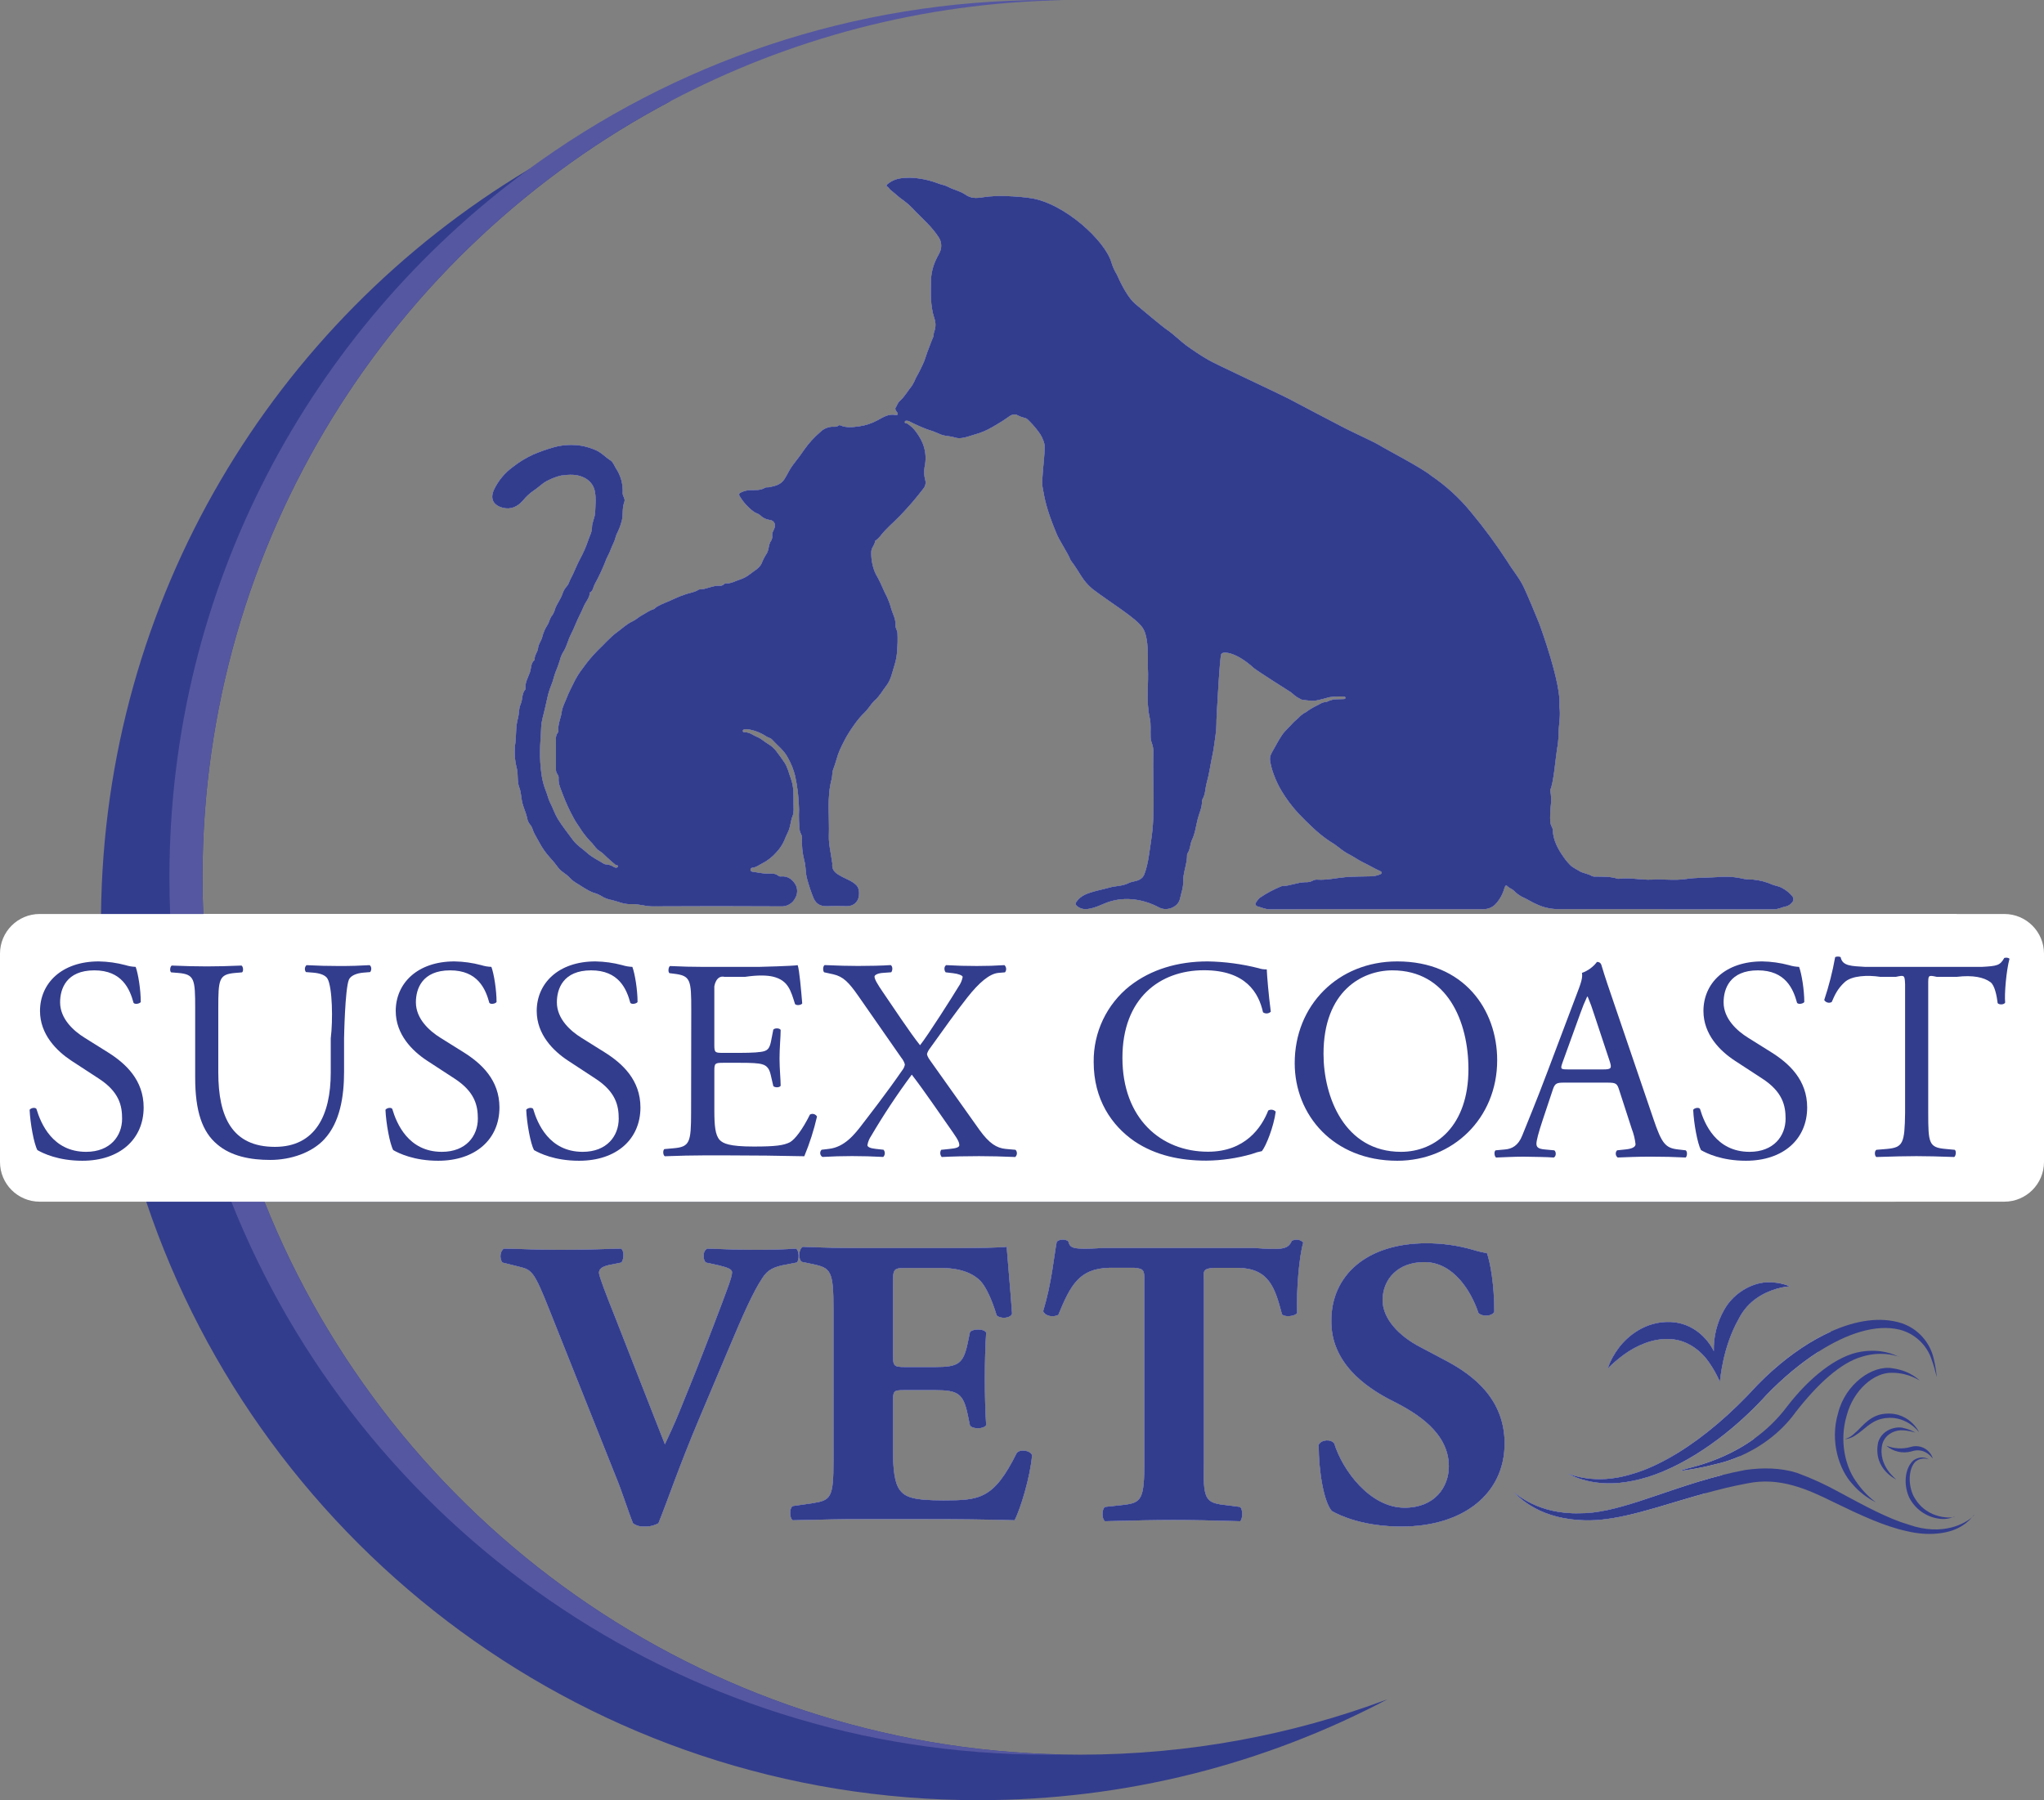 <?xml version="1.0" encoding="utf-8"?>
<!-- Generator: Adobe Illustrator 24.0.2, SVG Export Plug-In . SVG Version: 6.00 Build 0)  -->
<svg version="1.1" id="Layer_1" xmlns="http://www.w3.org/2000/svg" xmlns:xlink="http://www.w3.org/1999/xlink" x="0px" y="0px"
	 viewBox="0 0 900.29 793.05" style="enable-background:new 0 0 900.29 793.05;" xml:space="preserve">
<rect x="0" y="0" width="900.29" height="793.05" fill="#808080" stroke="none"/>
<style type="text/css">
	.st0{fill:#333D8D;}
	.st1{fill:#5557A1;}
	.st2{fill:#FFFFFF;}
</style>
<title>SussexCoastDesktop</title>
<g id="Layer_2_1_">
	<g id="Layer_1-2">
		<path class="st0" d="M789.16,397.75c-0.01,0.01-0.02,0.02-0.03,0.03c-0.59,0.69-1.36,1.21-2.22,1.48
			c-1.9,0.32-3.56,1.33-5.59,1.32c-16.13-0.08-32.25,0-48.38,0l-0.18-0.08h-47.1c-3.01-0.1-5.96-0.8-8.68-2.06
			c-2.31-0.95-4.32-2.39-6.6-3.35c-1.34-0.71-2.55-1.63-3.59-2.73c-0.91-0.81-2.08-1.11-2.92-2c-0.62-0.66-1,0.15-1.22,0.81
			c-0.72,2.67-2.07,5.12-3.94,7.16c-1.4,1.43-3.32,2.22-5.31,2.19h-50.12c-14.7,0-29.4-0.05-44.09,0.05c-2,0-3.53-0.81-5.28-1.26
			c-0.6-0.11-1-0.68-0.89-1.28c0.04-0.18,0.11-0.35,0.23-0.49c0.47-0.8,1.08-1.52,1.79-2.13c2.95-1.99,6.1-3.67,9.41-5l0.21-0.05
			c3.48-0.05,6.69-1.63,10.16-1.72c1.21,0.1,2.43-0.15,3.5-0.73c0.61-0.33,1.31-0.46,2-0.39c4.15,0.26,8.18-0.74,12.26-1.1
			c3.54-0.31,7.07-0.27,10.61-0.36c1.58,0.04,3.16-0.24,4.63-0.83c0.35-0.17,0.69-0.29,0.71-0.74c0.02-0.45-0.38-0.63-0.79-0.81
			c-2.46-1.09-4.74-2.53-7.16-3.66c-2-0.95-3.81-2.25-5.75-3.31c-1.85-0.93-3.59-2.06-5.17-3.39c-1.3-1.03-2.66-1.96-4.09-2.79
			c-2.56-1.74-4.97-3.68-7.22-5.8c-2.16-2-4.25-4.06-6.26-6.18c-2.86-3.07-5.39-6.42-7.55-10c-1.34-2.23-2.47-4.57-3.37-7
			c-0.82-2.08-1.41-4.24-1.76-6.45c-0.33-2.14,0.86-3.67,1.72-5.25c1.11-2,2.23-4.05,3.53-6c1.3-1.95,3.13-3.4,4.63-5.17
			c1-1.16,2.35-2,3.35-3.15c0.79-0.75,1.69-1.38,2.67-1.86c1.3-0.98,2.7-1.85,4.16-2.58c1.54-0.61,2.86-1.91,4.69-1.8
			c0.69-0.4,1.45-0.69,2.23-0.87c0.48-0.18,0.98-0.3,1.49-0.35c1.32-0.05,2.65-0.07,4-0.12c0.32,0,0.66-0.08,0.71-0.47
			c0.04-0.3-0.17-0.57-0.47-0.61h-0.11c-2.15-0.13-4.3-0.03-6.42,0.27c0,0-4.75,1.33-6.22,1.53c-2.05,0.07-4.09-0.08-6.1-0.46
			c-3.31-1.66-3-2-4.74-3.28c-1.7-1.05-14.36-9.1-16.2-10.56c-8.49-7.73-14.12-7.41-14.39-6.19c-0.65,0-2.13,28.43-2.13,28.95
			c0.02,2.38-0.13,4.76-0.46,7.12c-0.43,2.68-0.67,5.42-1.25,8.05c-0.92,4.18-1.44,8.45-2.59,12.54c-0.68,2.41-0.54,5.05-1.88,7.28
			c-0.14,0.26-0.22,0.55-0.22,0.85c0.1,2.74-1.2,5.2-1.85,7.75c-0.8,3.09-1.14,6.38-2.52,9.24c-0.93,1.94-0.72,4.21-2,6
			c-0.12,0.15-0.18,0.33-0.18,0.52c0.06,4.13-1.86,8-1.73,12.15c0.07,2.43-0.88,4.85-1.39,7.26c-0.78,3.71-5.72,5.75-9.18,3.9
			c-7.65-4.09-16.53-5.09-24.46-1.6c-6.27,2.76-9.06,3-11.64,1.05c-0.63-0.37-0.83-1.17-0.46-1.8c0.03-0.05,0.07-0.1,0.11-0.15
			c0.96-1.37,2.27-2.46,3.79-3.16c3.43-1.57,7.17-2.09,10.75-3.11c2.8-0.81,5.79-0.59,8.49-2c1.46-0.74,3.32-0.69,4.86-1.57
			c0.92-0.46,1.63-1.25,2-2.21c1.82-4.79,2.21-9.81,3-14.82c2-12.8,0.63-25.61,1-38.4c0.11-1.6-0.12-3.21-0.68-4.71
			c-0.33-0.84-0.51-1.73-0.53-2.63c-0.12-2.77,0.24-5.66-0.37-8.32c-1.73-7.53-0.39-15.12-0.85-22.66
			c-0.08-1.24,0.74-12.89-2.32-17.16c-2.85-4.29-14.21-11.08-22.12-17.12c-4.84-4.21-4.84-6.36-9.61-12.7
			c-1-2.87-5.05-8.66-6.34-12.07c-4.49-10.81-5.07-15.17-5.91-19.66c-0.84-3.69,1.37-15.92,0.73-19.46
			c-0.51-2.02-1.44-3.9-2.73-5.53c-1.42-1.89-3-3.66-4.72-5.28c-0.34-0.31-0.75-0.52-1.2-0.61c-1.02-0.22-2.01-0.57-2.93-1.06
			c-2.05-1.23-3.62,0.2-5.22,1.32c-1.94,1.36-4,2.52-6.05,3.75c-2.48,1.47-5.14,2.59-7.92,3.34c-2.79,0.78-5.89,2.22-8.69,1.28
			c-2.27-0.77-4.68-0.48-6.95-1.67c-1.7-0.76-3.44-1.41-5.22-1.92c-2.52-0.96-4.98-2.05-7.38-3.28c-0.35-0.23-0.73-0.39-1.14-0.47
			c-0.51,0-1.19-0.25-1.32,0.46c-0.13,0.71,0.62,0.5,1,0.71c1.5,0.92,2.81,2.13,3.86,3.56c3.35,4.42,5.14,9.39,3.88,15.49
			c-0.35,1.91-0.27,3.87,0.23,5.75c0.39,1.28,0.14,2.67-0.68,3.73c-3.22,4.24-6.69,8.28-10.39,12.1c-2.89,3.06-6.26,5.67-8.78,9.09
			c-0.58,0.66-1.21,1.26-1.89,1.8c-0.11,0.1-0.37,0.18-0.36,0.27c0,1.67-1.48,2.7-1.62,4.42c-0.15,3.07,0.35,6.13,1.46,9
			c0.4,0.98,0.88,1.93,1.45,2.83c1.5,2.73,2.53,5.68,4,8.4c0.8,1.73,1.44,3.53,1.91,5.38c0.69,2.21,2,4.36,1.78,6.88
			c-0.13,1.25,0.81,2.28,0.92,3.6c0.12,2.58,0.07,5.17-0.15,7.74c-0.11,2.17-0.49,4.32-1.15,6.39c-1,3.07-1.52,6.44-3.63,9.11
			c-1.64,2.08-2.84,4.46-4.9,6.28c-1.68,1.49-2.78,3.6-4.37,5.2c-1.79,1.72-3.4,3.61-4.81,5.64c-1.18,1.61-2.27,3.28-3.28,5
			c-0.69,1.3-1.46,2.65-2.07,3.94c-0.69,1.35-1.29,2.74-1.81,4.16c-0.73,2.14-1.23,4.36-2.09,6.47c-0.56,1.36-0.36,3-0.75,4.48
			c-2.19,8.21-0.91,16.57-1.21,24.86c-0.13,3.87,0.92,7.6,1.38,11.4c0.08,0.31,0.13,0.62,0.14,0.94c-0.33,3.29,1.83,4.44,4.34,5.79
			c2.19,1.18,4.71,1.94,6.47,3.95c1.28,1.46,1.26,4.9,0.2,6.56c-1.46,2.27-3.46,2.55-5.92,2.41c-2.14-0.13-4.29-0.13-6.42,0
			c-3.2,0.24-5.56-0.42-6.92-3.49c-1.08-2.67-2.01-5.41-2.77-8.19c-0.89-2.83-0.53-5.78-1.33-8.45c-0.84-3.31-1.18-6.72-1-10.13
			c0-1.15-0.8-1.89-1-3c-0.34-3.1-0.44-6.22-0.3-9.33c-0.1-5.01-0.69-10-1.75-14.89c-0.69-2.71-1.72-5.31-3.09-7.74
			c-1.71-3.4-4.66-5.51-7.07-8.18c-0.64-0.7-1.66-0.82-2.46-1.34c-2.5-1.66-5.33-2.75-8.29-3.19c-0.37-0.06-0.74-0.06-1.1,0
			c-0.45,0.09-1.06,0.19-1,0.79c0.06,0.6,0.69,0.56,1.13,0.56c2,0,3.47,1.38,5.21,2.06c1.74,0.68,3.19,2.15,4.87,3.12
			c1.37,0.8,2.57,1.87,3.53,3.14c1.21,1.61,2.41,3.21,3.52,4.87c1.46,2.18,2,4.76,2.88,7.16c1.37,3.6,1.16,7.22,1.19,10.87
			c0,1.9,0.27,4-0.41,5.65c-0.95,2.27-0.89,4.75-2,7c-0.62,1.23-1.21,2.65-1.76,4c-0.82,1.79-1.92,3.43-3.26,4.87
			c-1.83,2.14-4.07,3.89-6.58,5.14c-1.21,0.59-2.33,1.55-3.77,1.72c-0.51,0.07-1.09,0.18-1.18,0.86c-0.09,0.68,0.49,0.91,1,1
			c2.39,0.25,4.73,0.91,7.16,0.83c1.47-0.05,3-0.14,4.2,1c0.37,0.21,0.8,0.28,1.22,0.2c2.86-0.24,4.86,1.34,6.2,3.49
			c1.04,1.84,1.04,4.09,0,5.93c-1.18,2.49-3.78,3.99-6.52,3.78c-18.88-0.11-37.75-0.11-56.62,0c-3.2,0-6.22-1.22-9.39-1
			c-2.86,0.17-5.44-1.08-8.08-1.74c-1.79-0.27-3.49-0.92-5-1.9c-1.05-0.61-2.17-1.08-3.34-1.38c-2.95-1.11-5.35-3-8-4.54
			c-1.04-0.68-1.97-1.49-2.79-2.41c-1.38-1.41-3.23-2.24-4.51-3.8c-1.17-1.63-2.44-3.18-3.79-4.65c-1.84-2-3.41-4.22-4.68-6.62
			c-0.78-1.29-1.48-2.73-2.22-4c-0.74-1.27-0.87-2.94-2-4.08c-0.66-0.82-1.08-1.81-1.21-2.85c-0.48-2.15-1.44-4.12-2-6.21
			c-0.68-2.35-0.57-4.91-1.4-7c-1.18-3-0.41-6-1.2-8.81c-0.94-3.67-1.14-7.49-0.57-11.24c0.39-3.48,0.13-7.09,1.06-10.39
			c0.61-2.16,0.35-4.46,1.21-6.37c1-2.14,0.42-4.7,2.09-6.55l0.1-0.33c-0.34-2.64,1.1-4.93,1.91-7.2c0.65-1.82,0.31-4.16,2.14-5.53
			c-0.32-1.95,1.31-3.35,1.47-5.2c0.16-1.85,1.48-3.19,1.87-5c0.47-1.87,1.25-3.64,2.32-5.24c0.81-1.33,0.94-2.92,2-4.12
			c0.62-0.91,1.07-1.93,1.34-3c0.86-2.27,2.4-4.16,3.19-6.47c0.41-1.28,1.09-2.47,2-3.47c0.77-0.82,1-2,1.52-3
			c1.65-3,2.75-6.27,4.4-9.26c1.38-2.53,2.53-5.18,3.44-7.92c0.6-1.8,1.66-3.56,1.66-5.63c0-2.29,1.32-4.35,1.4-6.72
			c0.11-3.39,0.54-6.81-0.34-10.09c-0.66-2.11-2.12-3.87-4.06-4.91c-3.33-1.9-7-1.65-10.59-1.16c-1.82,0.42-3.59,1.06-5.26,1.89
			c-2.64,1.09-4.47,3.19-6.77,4.68c-1.78,1.22-3.37,2.68-4.72,4.35c-2.39,2.8-5.4,4.17-8.86,3.28c-4-1-5.86-3.74-4-7.89
			c1.9-4.04,4.79-7.53,8.41-10.15c2.71-2.13,5.66-3.94,8.8-5.38c2.96-1.28,6-2.35,9.1-3.23c4-1.12,8.2-1.35,12.3-0.68
			c1.97,0.37,3.89,0.94,5.75,1.71c2.74,1,4.56,3.18,6.89,4.66c1.29,0.82,1.73,2.33,2.47,3.52c2.16,3.23,3.21,7.06,3,10.94
			c-0.1,1.3,1.29,2.53,0.74,3.91c-1.19,3-0.3,6.23-1.37,9.11c-0.41,1.5-0.97,2.96-1.65,4.36c-0.85,1.44-1,3.24-1.82,4.8
			s-1.38,3.53-2.29,5.21c-0.58,1.09-1.07,2.23-1.48,3.4c-1.3,3.24-2.8,6.39-4.49,9.43c-0.62,1.17-0.62,2.89-2.1,3.6
			c-0.08,2.37-1.8,4-2.64,6c-1.08,2.62-2.47,5.08-3.55,7.69c-0.65,1.56-1.3,3.16-2.08,4.63c-1.37,2.56-1.85,5.46-3.46,7.91
			c-0.68,1.11-1.18,2.32-1.47,3.58c-0.53,1.78-1.17,3.53-1.9,5.23c-0.76,1.92-1.09,4-1.93,5.89c-0.69,1.69-1.23,3.42-1.62,5.2
			c-0.36,1.46-0.7,3-1,4.41c-0.6,3-1.7,5.88-1.78,8.93c-0.1,3.48-0.5,6.94-0.5,10.44c-0.05,3.38,0.16,6.75,0.62,10.1
			c0.36,2.64,1.05,5.22,2.05,7.69c0.66,1.55,0.94,3.29,1.75,4.84c1.23,2.34,2,4.88,3.4,7.19c2,3.25,4.37,6.15,6.58,9.2
			c1.77,2.44,4.22,3.82,6.29,5.74s4.9,3.24,7.39,4.8c0.25,0.15,0.52,0.24,0.81,0.28c1.27,0.04,2.5,0.42,3.57,1.11
			c0.5,0.36,1.51,0.59,1.82-0.13c0.31-0.72-0.73-0.48-1.09-0.8c-1.65-1.46-3.38-2.85-4.91-4.42c-0.6-0.62-1.27-1.15-2-1.59
			c-1.47-0.83-2.24-2.23-3.23-3.36c-1.7-1.69-3.24-3.52-4.61-5.48c-1.2-2-2.65-3.76-3.72-5.87c-1.76-3.23-3.3-6.57-4.61-10
			c-0.82-2.36-2.12-4.71-1.94-7.39c0.08-0.63-0.11-1.27-0.52-1.75c-0.52-0.75-0.75-1.66-0.65-2.56v-12.85
			c-0.12-1.07,0.19-2.15,0.86-3c0.15-0.14,0.24-0.35,0.25-0.56c-0.43-3,1.06-5.62,1.42-8.45c0.28-2.22,1.41-4.14,2.18-6.17
			c0.91-2.4,2.14-4.69,3.27-7c1.05-2.15,2.33-4.18,3.8-6.07c1.97-2.78,4.16-5.41,6.55-7.85c2.91-2.73,5.51-5.87,8.71-8.18
			c2.18-1.57,4.13-3.53,6.69-4.69c1.57-0.71,2.9-2.07,4.52-2.9s2.82-1.89,4.49-2.33c0.79-0.21,1.18-0.93,1.88-1.31
			c2.43-1.36,5.09-2.2,7.57-3.43c1.69-0.79,3.43-1.48,5.21-2.05c1.79-0.6,3.79-0.78,5.41-1.91c0.12-0.08,0.27-0.13,0.42-0.13
			c3,0,5.7-1.75,8.73-1.62c0.74,0.1,1.49-0.13,2.05-0.64c0.21-0.24,0.5-0.39,0.82-0.42c2.21,0.22,4.07-1,6-1.6
			c1.68-0.53,3.26-1.36,4.65-2.46c1.78-1.47,4-2.43,5.09-4.66c0.53-1.4,1.2-2.74,2-4c1.43-1.87,0.85-4.38,2.32-6.23
			c0.35-0.72,0.47-1.52,0.35-2.31c-0.07-1.75,1.57-2.93,1.17-4.84c-0.28-1.02-1.18-1.75-2.23-1.8c-1.65-0.23-3.18-1-4.34-2.19
			c-0.71-0.62-1.74-0.79-2.58-1.37c-2.55-1.86-4.69-4.21-6.31-6.91c-0.62-0.93-0.17-1.41,1.08-1.91c1.05-0.44,2.16-0.7,3.3-0.77
			c2.3-0.12,4.68,0.27,6.8-1.09c0.44-0.27,1.15-0.08,1.72-0.2c2.63-0.55,5.18-1,6.87-3.68c1.25-2,2.14-4.13,3.56-6
			c1.7-2.23,3.46-4.46,5-6.76c2.01-2.89,4.39-5.51,7.07-7.8c1.39-1.4,3.24-2.26,5.21-2.41c1,0,2.14,0.23,3-0.6
			c0.17-0.11,0.39-0.13,0.59-0.05c2.79,1.27,5.78,0.82,8.55,0.45c2.78-0.4,5.46-1.29,7.93-2.64c2.45-1.31,4.88-3,8-2.32
			c0.81,0.17,1.18-0.46,0.77-1c-0.41-0.54-1.25-1.6-0.8-2.23c0.65-0.93,0.89-2.1,1.77-2.87c2.24-2,3.66-4.63,5.52-6.92
			c0.65-1.06,1.2-2.18,1.66-3.34c1.38-2.42,2.62-4.92,3.71-7.49c0.6-1.53,1-3.14,1.63-4.68c0.76-1.89,1.38-3.83,2.22-5.68
			c0.36-0.81,0.17-1.71,0.49-2.45c0.74-1.93,0.76-4.06,0.05-6c-1.85-5.62-1.56-11.51-1.43-17.35c0.19-3.02,0.98-5.97,2.31-8.69
			c0.51-1.15,1.23-2.18,1.67-3.31c0.89-2.18,0.58-4.67-0.81-6.57c-2.74-4.17-6.41-7.45-9.86-10.92c-1.63-1.84-3.44-3.52-5.4-5
			c-2.06-1.35-3.74-3.11-5.68-4.57c-0.63-0.47-0.86-1.28-1.65-1.62c-0.34-0.15-0.21-0.64,0.13-0.93c1.7-1.45,3.78-2.38,6-2.67
			c2.62-0.36,5.28-0.34,7.9,0.08c2.85,0.39,5.65,1.1,8.35,2.13c1.46,0.61,3.12,0.77,4.55,1.56c2.41,1.31,5.14,1.74,7.51,3.37
			s4.45,1.82,8.17,1.18c5.24-0.9,14.52-0.5,20.73,0.43c14.87,2.26,32.69,18.73,35.49,28.22c0.58,1.96,1.42,3.83,2.5,5.56
			c2,4.59,5,10.24,8,12.77c2,1.64,12.09,10.23,14.33,11.65c1.68,1.07,6.4,5.39,8,6.56c2.62,1.9,6.56,4.61,10,6.55
			c1.61,1.12,32.58,15.56,35.21,17c2.31,1.27,22.12,11.63,25,13.11c3.69,1.89,12,5.65,14.81,7.29c3.37,2.09,18.69,10,23,13.53
			c6.57,4.46,12.46,9.85,17.49,16c5.84,7,11.25,14.35,16.2,22c2.27,3.74,5,6.85,6.92,10.74c1.31,2.61,6,13.81,6.92,16.21
			c0.62,1.58,10,27.31,8.93,36.42c0.71,4.52-0.3,8.09-0.33,12.61c-0.05,2.24-0.28,4.47-0.69,6.67c-0.6,3.65-1.53,15.14-3,17.85
			c0.94,4.93,0,7.3,0,10.95c0,1.88-0.23,3.8,0.86,5.54c0.19,0.38,0.29,0.8,0.28,1.22c0.22,4.61,2.33,8.4,4.93,12.07
			c0.96,1.37,2.07,2.65,3.29,3.8c1,0.7,2.05,1.34,3.14,1.91c1.78,1.28,4.14,1.27,6,2.48c0.5,0.17,1.03,0.23,1.56,0.16
			c3.26,0.09,6.56-0.1,9.72,1h0.47c4.91-0.68,9.77,0.62,14.69,0.34s10,0.48,14.88-0.26c4.52-0.68,9-0.52,13.51-0.82
			c4.09-0.43,8.22-0.15,12.22,0.83c1.25,0.22,2.52,0.3,3.79,0.24c2.95,0.27,5.83,1.02,8.54,2.23c1.44,0.55,3,0.71,4.4,1.54
			c1.65,0.89,3.12,2.09,4.33,3.52C790.15,395.67,790.05,397,789.16,397.75z"/>
		<path class="st0" d="M350.93,556.19l-4.69,0.9c-5.05,0.9-8.12,2.16-10.46,5.95c-4,6-8.48,16.05-14.61,30.66L308,624.9
			c-9.2,21.82-13.89,36.07-18,46.17c-1.94,1.04-4.12,1.54-6.31,1.44c-1.74,0.1-3.47-0.41-4.87-1.44c-2-4.87-5-14.43-7.57-20.56
			L242,577.11c-6.85-17.31-7.75-17.68-13.53-19.12l-7.21-1.8c-1.44-2-0.9-5.23,0.72-6.13c9.2,0.18,15.15,0.54,24.53,0.54
			c8.29,0,16.05-0.18,27.05-0.54c1.44,1.08,1.26,4.51,0.18,6.13l-5.41,1.08c-3.25,0.72-4.51,1.8-4.51,3.43c0,1.44,2.89,9,7.22,19.84
			l15.87,40.57l5.95,15.15c1.44-3.07,4.32-9.2,6.49-14.61l6.85-16.95c4.51-11.36,12.27-31.56,14.43-37.69
			c1.26-3.43,1.8-5.41,1.8-6.49c0-1.27-1.44-2-5.77-3.07l-5.77-1.26c-1.44-1.44-1.44-5.23,0.72-6.13
			c8.48,0.36,15.33,0.54,22.18,0.54c6.13,0,11.55-0.18,16.78-0.54C352.01,550.78,352.19,555.11,350.93,556.19z"/>
		<path class="st0" d="M454.58,641.08c-0.74,9.32-5.14,23.84-7.71,28.67c-9.71-0.35-27.32-0.53-42.35-0.53h-23.84
			c-8.8,0-17.79,0.18-31.54,0.53c-1.47-1.07-1.47-5.37,0-6.27l8.62-1.25c8.25-1.26,9.35-2.33,9.35-18.82V577
			c0-17.29-1.1-18.43-9.35-20.14l-4.59-0.95c-1.65-1.14-1.46-5.51,0.37-6.65c8.62,0.38,17.6,0.57,26.41,0.57h38.87
			c11.73,0,22.19-0.19,24.57-0.57c0.18,3,1.47,16.72,2.38,29.45c-0.73,2.09-4.95,2.47-6.78,0.76c-2-6.65-4.59-12.35-7-15
			c-3.48-3.61-9-5.89-18-5.89h-14.61c-6.05,0-6.05,0.38-6.05,7.41v30.46c0,5.39,0.19,5.78,5.39,5.78H412
			c10,0,12.31-1.35,14.24-10.59l1-4.81c1.35-1.54,6.16-1.54,7.12,0.19c-0.39,6.16-0.58,13.09-0.58,20.4s0.19,14.24,0.58,20.4
			c-1,1.73-5.77,1.92-7.12,0.19l-1-4.81c-1.93-9.2-4.24-10.78-14.24-10.78h-13.53c-5,0-5.14,0.18-5.14,5.56v21.33
			c0,8.24,0.73,14,2.93,17c2.39,3.23,5.87,4.66,19.26,4.66c16,0,22.19-0.54,32.27-20.79C449.26,638.18,453.79,638.93,454.58,641.08z
			"/>
		<path class="st0" d="M571.32,578.38c-0.9,1.62-5.77,2-6.68,0.54c-3.06-11.54-5.59-20-19.11-20.39h-10.87
			c-4.33,0.37-4.87,0.91-4.39,5.6v79.54c-0.48,16.77,0.6,18.21,8.72,19.29l7.21,0.9c1.26,1.08,1.26,5.23,0,6.31
			c-11.72-0.36-20.74-0.54-28.85-0.54c-8.66,0-18,0.18-30.66,0.54c-1.45-1.08-1.45-5.23,0-6.31l8.11-0.9
			c8.12-0.9,9.2-2.52,9.25-19.29v-79.55c-0.05-4.32-0.05-5.23-4.38-5.6h-11.18c-13.17,0.37-16.95,7.59-22.36,20.75
			c-2.17,1.09-5.59,0.72-6.67-1.62c3.78-12.44,4.68-23.63,6-30.66c0.72-0.56,1.6-0.88,2.52-0.9c0.9-0.04,1.78,0.21,2.53,0.72
			c0.9,3.07,1.44,3.79,15.14,3h67.09c11.9,0.82,14.61,0.64,16.23-3.15c0.72-0.39,1.53-0.57,2.35-0.54c1.03,0.04,2,0.49,2.7,1.26
			C572.22,553.51,570.96,568.12,571.32,578.38z"/>
		<path class="st0" d="M662.71,635.9c0,22.18-18.21,36.61-45.44,36.61h-0.02c-16.59,0-26.87-4.69-30.66-6.85
			c-3.43-4-5.77-17-5.77-29.22c1.26-2.34,5.41-2.52,6.85-0.54c3.61,11.72,15.69,28.31,31,28.31c13.35,0,19.48-9.19,19.48-18.21
			c0-14.61-13.71-23.26-24.53-28.68c-13-6.49-27.23-17.31-27.23-35.16c-0.18-20.38,15.69-34.45,41.84-34.45
			c6.95-0.02,13.88,0.95,20.56,2.89c2,0.63,4.05,1.11,6.13,1.44c1.44,4,3.25,13.71,3.25,25.79c-0.91,2.16-5.41,2.34-7,0.54
			c-3.06-9.2-10.82-22.36-23.8-22.36c-11.9,0-18.4,7.75-18.4,16.77c0,8.3,7.4,15.87,16.41,20.56l11.91,6.31
			C648.47,605.65,662.71,616.06,662.71,635.9z"/>
		<path class="st0" d="M721.47,661.53c-1.83,2.09-3.69,4.15-5.57,6.2c-7.2,1.58-14,2.43-20.3,1.9
			c-19.38-1.08-27.81-11.51-28.73-12.16c1.02,0.55,10.5,9.66,28.76,9.18C703.5,666.74,712.06,664.55,721.47,661.53z"/>
		<path class="st0" d="M739.02,640.04c-2.06,2.73-4.17,5.44-6.32,8.11c-4.67,1.97-9.2,3.39-13.48,4.21
			c-17.39,3.69-27.68-2.82-28.7-3.14c1.01,0.14,11.79,5.19,27.99,0.24C724.97,647.64,731.91,644.42,739.02,640.04z"/>
		<path class="st0" d="M783.5,565.27c-0.38,0.85-0.77,1.7-1.17,2.55c-5.18,1.53-12.43,5.06-16.51,13.22
			c-3.57,6.3-5.59,12.96-6.75,18.18c-1.15,5.22-1.44,8.98-1.55,9.48c0,0.06,0,0.06,0,0.06c-0.04-0.13-0.09-0.26-0.14-0.39
			c-1.29-2.88-2.84-5.63-4.65-8.22c-3.31-4.82-9.35-9.91-17.18-10.22c-7.82-0.49-15.16,3.19-19.92,6.57
			c-2.67,1.93-5.18,4.06-7.51,6.38c1.12-3.27,2.76-6.33,4.86-9.08c3.72-4.99,11.69-11.93,23-11.41c9.67,0.47,16.09,7.16,18.88,12.84
			c-0.16-6.29,1.37-12.51,4.45-18c4.61-8.48,13.79-12.56,19.79-12.31h0.01C780.58,564.89,782.06,565.01,783.5,565.27z"/>
		<path class="st0" d="M817.5,406.55h-0.01c0,6.4-0.16,12.77-0.46,19.1c-0.08,1.65-0.17,3.3-0.28,4.94
			c-2.1,34.34-8.69,67.47-19.19,98.8H116.45c55.96,140.62,192.08,240.59,351.96,243.53c2.42,0.06,4.85,0.08,7.28,0.08
			c47.65,0,93.28-8.62,135.42-24.39c-53.78,28.38-115.07,44.44-180.12,44.44c-170.55,0-315.26-110.43-366.58-263.66
			c-2.8-8.33-5.31-16.8-7.53-25.38c-1.13-4.31-2.19-8.66-3.15-13.03c0-0.01,0-0.02-0.01-0.03c0.01-0.01,0.01-0.01,0-0.02
			c-0.44-1.98-0.87-3.96-1.28-5.96c0,0,0,0,0-0.01c-1.4-6.79-2.62-13.63-3.66-20.55v-0.01c-1.81-12.05-3.06-24.27-3.73-36.66
			c-0.07-1.38-0.14-2.76-0.2-4.15c-0.25-5.65-0.37-11.33-0.37-17.04c0-1.3,0.01-2.6,0.02-3.9c1.37-139.18,76.33-260.76,187.83-327.7
			c19.95-11.98,41.08-22.21,63.16-30.47C172.81,109.24,89.19,238.09,89.19,386.5c0,5.41,0.11,10.8,0.33,16.15h727.96
			C817.49,403.95,817.5,405.25,817.5,406.55z"/>
		<path class="st1" d="M789.16,397.75c-0.01,0.01-0.02,0.02-0.03,0.03c-0.59,0.69-1.36,1.21-2.22,1.48
			c-1.9,0.32-3.56,1.33-5.59,1.32c-16.13-0.08-32.25,0-48.38,0l-0.18-0.08h-47.1c-3.01-0.1-5.96-0.8-8.68-2.06
			c-2.31-0.95-4.32-2.39-6.6-3.35c-1.34-0.71-2.55-1.63-3.59-2.73c-0.91-0.81-2.08-1.11-2.92-2c-0.62-0.66-1,0.15-1.22,0.81
			c-0.72,2.67-2.07,5.12-3.94,7.16c-1.4,1.43-3.32,2.22-5.31,2.19h-50.12c-14.7,0-29.4-0.05-44.09,0.05c-2,0-3.53-0.81-5.28-1.26
			c-0.6-0.11-1-0.68-0.89-1.28c0.04-0.18,0.11-0.35,0.23-0.49c0.47-0.8,1.08-1.52,1.79-2.13c2.95-1.99,6.1-3.67,9.41-5l0.21-0.05
			c3.48-0.05,6.69-1.63,10.16-1.72c1.21,0.1,2.43-0.15,3.5-0.73c0.61-0.33,1.31-0.46,2-0.39c4.15,0.26,8.18-0.74,12.26-1.1
			c3.54-0.31,7.07-0.27,10.61-0.36c1.58,0.04,3.16-0.24,4.63-0.83c0.35-0.17,0.69-0.29,0.71-0.74c0.02-0.45-0.38-0.63-0.79-0.81
			c-2.46-1.09-4.74-2.53-7.16-3.66c-2-0.95-3.81-2.25-5.75-3.31c-1.85-0.93-3.59-2.06-5.17-3.39c-1.3-1.03-2.66-1.96-4.09-2.79
			c-2.56-1.74-4.97-3.68-7.22-5.8c-2.16-2-4.25-4.06-6.26-6.18c-2.86-3.07-5.39-6.42-7.55-10c-1.34-2.23-2.47-4.57-3.37-7
			c-0.82-2.08-1.41-4.24-1.76-6.45c-0.33-2.14,0.86-3.67,1.72-5.25c1.11-2,2.23-4.05,3.53-6c1.3-1.95,3.13-3.4,4.63-5.17
			c1-1.16,2.35-2,3.35-3.15c0.79-0.75,1.69-1.38,2.67-1.86c1.3-0.98,2.7-1.85,4.16-2.58c1.54-0.61,2.86-1.91,4.69-1.8
			c0.69-0.4,1.45-0.69,2.23-0.87c0.48-0.18,0.98-0.3,1.49-0.35c1.32-0.05,2.65-0.07,4-0.12c0.32,0,0.66-0.08,0.71-0.47
			c0.04-0.3-0.17-0.57-0.47-0.61h-0.11c-2.15-0.13-4.3-0.03-6.42,0.27c0,0-4.75,1.33-6.22,1.53c-2.05,0.07-4.09-0.08-6.1-0.46
			c-3.31-1.66-3-2-4.74-3.28c-1.7-1.05-14.36-9.1-16.2-10.56c-8.49-7.73-14.12-7.41-14.39-6.19c-0.65,0-2.13,28.43-2.13,28.95
			c0.02,2.38-0.13,4.76-0.46,7.12c-0.43,2.68-0.67,5.42-1.25,8.05c-0.92,4.18-1.44,8.45-2.59,12.54c-0.68,2.41-0.54,5.05-1.88,7.28
			c-0.14,0.26-0.22,0.55-0.22,0.85c0.1,2.74-1.2,5.2-1.85,7.75c-0.8,3.09-1.14,6.38-2.52,9.24c-0.93,1.94-0.72,4.21-2,6
			c-0.12,0.15-0.18,0.33-0.18,0.52c0.06,4.13-1.86,8-1.73,12.15c0.07,2.43-0.88,4.85-1.39,7.26c-0.78,3.71-5.72,5.75-9.18,3.9
			c-7.65-4.09-16.53-5.09-24.46-1.6c-6.27,2.76-9.06,3-11.64,1.05c-0.63-0.37-0.83-1.17-0.46-1.8c0.03-0.05,0.07-0.1,0.11-0.15
			c0.96-1.37,2.27-2.46,3.79-3.16c3.43-1.57,7.17-2.09,10.75-3.11c2.8-0.81,5.79-0.59,8.49-2c1.46-0.74,3.32-0.69,4.86-1.57
			c0.92-0.46,1.63-1.25,2-2.21c1.82-4.79,2.21-9.81,3-14.82c2-12.8,0.63-25.61,1-38.4c0.11-1.6-0.12-3.21-0.68-4.71
			c-0.33-0.84-0.51-1.73-0.53-2.63c-0.12-2.77,0.24-5.66-0.37-8.32c-1.73-7.53-0.39-15.12-0.85-22.66
			c-0.08-1.24,0.74-12.89-2.32-17.16c-2.85-4.29-14.21-11.08-22.12-17.12c-4.84-4.21-4.84-6.36-9.61-12.7
			c-1-2.87-5.05-8.66-6.34-12.07c-4.49-10.81-5.07-15.17-5.91-19.66c-0.84-3.69,1.37-15.92,0.73-19.46
			c-0.51-2.02-1.44-3.9-2.73-5.53c-1.42-1.89-3-3.66-4.72-5.28c-0.34-0.31-0.75-0.52-1.2-0.61c-1.02-0.22-2.01-0.57-2.93-1.06
			c-2.05-1.23-3.62,0.2-5.22,1.32c-1.94,1.36-4,2.52-6.05,3.75c-2.48,1.47-5.14,2.59-7.92,3.34c-2.79,0.78-5.89,2.22-8.69,1.28
			c-2.27-0.77-4.68-0.48-6.95-1.67c-1.7-0.76-3.44-1.41-5.22-1.92c-2.52-0.96-4.98-2.05-7.38-3.28c-0.35-0.23-0.73-0.39-1.14-0.47
			c-0.51,0-1.19-0.25-1.32,0.46c-0.13,0.71,0.62,0.5,1,0.71c1.5,0.92,2.81,2.13,3.86,3.56c3.35,4.42,5.14,9.39,3.88,15.49
			c-0.35,1.91-0.27,3.87,0.23,5.75c0.39,1.28,0.14,2.67-0.68,3.73c-3.22,4.24-6.69,8.28-10.39,12.1c-2.89,3.06-6.26,5.67-8.78,9.09
			c-0.58,0.66-1.21,1.26-1.89,1.8c-0.11,0.1-0.37,0.18-0.36,0.27c0,1.67-1.48,2.7-1.62,4.42c-0.15,3.07,0.35,6.13,1.46,9
			c0.4,0.98,0.88,1.93,1.45,2.83c1.5,2.73,2.53,5.68,4,8.4c0.8,1.73,1.44,3.53,1.91,5.38c0.69,2.21,2,4.36,1.78,6.88
			c-0.13,1.25,0.81,2.28,0.92,3.6c0.12,2.58,0.07,5.17-0.15,7.74c-0.11,2.17-0.49,4.32-1.15,6.39c-1,3.07-1.52,6.44-3.63,9.11
			c-1.64,2.08-2.84,4.46-4.9,6.28c-1.68,1.49-2.78,3.6-4.37,5.2c-1.79,1.72-3.4,3.61-4.81,5.64c-1.18,1.61-2.27,3.28-3.28,5
			c-0.69,1.3-1.46,2.65-2.07,3.94c-0.69,1.35-1.29,2.74-1.81,4.16c-0.73,2.14-1.23,4.36-2.09,6.47c-0.56,1.36-0.36,3-0.75,4.48
			c-2.19,8.21-0.91,16.57-1.21,24.86c-0.13,3.87,0.92,7.6,1.38,11.4c0.08,0.31,0.13,0.62,0.14,0.94c-0.33,3.29,1.83,4.44,4.34,5.79
			c2.19,1.18,4.71,1.94,6.47,3.95c1.28,1.46,1.26,4.9,0.2,6.56c-1.46,2.27-3.46,2.55-5.92,2.41c-2.14-0.13-4.29-0.13-6.42,0
			c-3.2,0.24-5.56-0.42-6.92-3.49c-1.08-2.67-2.01-5.41-2.77-8.19c-0.89-2.83-0.53-5.78-1.33-8.45c-0.84-3.31-1.18-6.72-1-10.13
			c0-1.15-0.8-1.89-1-3c-0.34-3.1-0.44-6.22-0.3-9.33c-0.1-5.01-0.69-10-1.75-14.89c-0.69-2.71-1.72-5.31-3.09-7.74
			c-1.71-3.4-4.66-5.51-7.07-8.18c-0.64-0.7-1.66-0.82-2.46-1.34c-2.5-1.66-5.33-2.75-8.29-3.19c-0.37-0.06-0.74-0.06-1.1,0
			c-0.45,0.09-1.06,0.19-1,0.79c0.06,0.6,0.69,0.56,1.13,0.56c2,0,3.47,1.38,5.21,2.06c1.74,0.68,3.19,2.15,4.87,3.12
			c1.37,0.8,2.57,1.87,3.53,3.14c1.21,1.61,2.41,3.21,3.52,4.87c1.46,2.18,2,4.76,2.88,7.16c1.37,3.6,1.16,7.22,1.19,10.87
			c0,1.9,0.27,4-0.41,5.65c-0.95,2.27-0.89,4.75-2,7c-0.62,1.23-1.21,2.65-1.76,4c-0.82,1.79-1.92,3.43-3.26,4.87
			c-1.83,2.14-4.07,3.89-6.58,5.14c-1.21,0.59-2.33,1.55-3.77,1.72c-0.51,0.07-1.09,0.18-1.18,0.86c-0.09,0.68,0.49,0.91,1,1
			c2.39,0.25,4.73,0.91,7.16,0.83c1.47-0.05,3-0.14,4.2,1c0.37,0.21,0.8,0.28,1.22,0.2c2.86-0.24,4.86,1.34,6.2,3.49
			c1.04,1.84,1.04,4.09,0,5.93c-1.18,2.49-3.78,3.99-6.52,3.78c-18.88-0.11-37.75-0.11-56.62,0c-3.2,0-6.22-1.22-9.39-1
			c-2.86,0.17-5.44-1.08-8.08-1.74c-1.79-0.27-3.49-0.92-5-1.9c-1.05-0.61-2.17-1.08-3.34-1.38c-2.95-1.11-5.35-3-8-4.54
			c-1.04-0.68-1.97-1.49-2.79-2.41c-1.38-1.41-3.23-2.24-4.51-3.8c-1.17-1.63-2.44-3.18-3.79-4.65c-1.84-2-3.41-4.22-4.68-6.62
			c-0.78-1.29-1.48-2.73-2.22-4c-0.74-1.27-0.87-2.94-2-4.08c-0.66-0.82-1.08-1.81-1.21-2.85c-0.48-2.15-1.44-4.12-2-6.21
			c-0.68-2.35-0.57-4.91-1.4-7c-1.18-3-0.41-6-1.2-8.81c-0.94-3.67-1.14-7.49-0.57-11.24c0.39-3.48,0.13-7.09,1.06-10.39
			c0.61-2.16,0.35-4.46,1.21-6.37c1-2.14,0.42-4.7,2.09-6.55l0.1-0.33c-0.34-2.64,1.1-4.93,1.91-7.2c0.65-1.82,0.31-4.16,2.14-5.53
			c-0.32-1.95,1.31-3.35,1.47-5.2c0.16-1.85,1.48-3.19,1.87-5c0.47-1.87,1.25-3.64,2.32-5.24c0.81-1.33,0.94-2.92,2-4.12
			c0.62-0.91,1.07-1.93,1.34-3c0.86-2.27,2.4-4.16,3.19-6.47c0.41-1.28,1.09-2.47,2-3.47c0.77-0.82,1-2,1.52-3
			c1.65-3,2.75-6.27,4.4-9.26c1.38-2.53,2.53-5.18,3.44-7.92c0.6-1.8,1.66-3.56,1.66-5.63c0-2.29,1.32-4.35,1.4-6.72
			c0.11-3.39,0.54-6.81-0.34-10.09c-0.66-2.11-2.12-3.87-4.06-4.91c-3.33-1.9-7-1.65-10.59-1.16c-1.82,0.42-3.59,1.06-5.26,1.89
			c-2.64,1.09-4.47,3.19-6.77,4.68c-1.78,1.22-3.37,2.68-4.72,4.35c-2.39,2.8-5.4,4.17-8.86,3.28c-4-1-5.86-3.74-4-7.89
			c1.9-4.04,4.79-7.53,8.41-10.15c2.71-2.13,5.66-3.94,8.8-5.38c2.96-1.28,6-2.35,9.1-3.23c4-1.12,8.2-1.35,12.3-0.68
			c1.97,0.37,3.89,0.94,5.75,1.71c2.74,1,4.56,3.18,6.89,4.66c1.29,0.82,1.73,2.33,2.47,3.52c2.16,3.23,3.21,7.06,3,10.94
			c-0.1,1.3,1.29,2.53,0.74,3.91c-1.19,3-0.3,6.23-1.37,9.11c-0.41,1.5-0.97,2.96-1.65,4.36c-0.85,1.44-1,3.24-1.82,4.8
			s-1.38,3.53-2.29,5.21c-0.58,1.09-1.07,2.23-1.48,3.4c-1.3,3.24-2.8,6.39-4.49,9.43c-0.62,1.17-0.62,2.89-2.1,3.6
			c-0.08,2.37-1.8,4-2.64,6c-1.08,2.62-2.47,5.08-3.55,7.69c-0.65,1.56-1.3,3.16-2.08,4.63c-1.37,2.56-1.85,5.46-3.46,7.91
			c-0.68,1.11-1.18,2.32-1.47,3.58c-0.53,1.78-1.17,3.53-1.9,5.23c-0.76,1.92-1.09,4-1.93,5.89c-0.69,1.69-1.23,3.42-1.62,5.2
			c-0.36,1.46-0.7,3-1,4.41c-0.6,3-1.7,5.88-1.78,8.93c-0.1,3.48-0.5,6.94-0.5,10.44c-0.05,3.38,0.16,6.75,0.62,10.1
			c0.36,2.64,1.05,5.22,2.05,7.69c0.66,1.55,0.94,3.29,1.75,4.84c1.23,2.34,2,4.88,3.4,7.19c2,3.25,4.37,6.15,6.58,9.2
			c1.77,2.44,4.22,3.82,6.29,5.74s4.9,3.24,7.39,4.8c0.25,0.15,0.52,0.24,0.81,0.28c1.27,0.04,2.5,0.42,3.57,1.11
			c0.5,0.36,1.51,0.59,1.82-0.13c0.31-0.72-0.73-0.48-1.09-0.8c-1.65-1.46-3.38-2.85-4.91-4.42c-0.6-0.62-1.27-1.15-2-1.59
			c-1.47-0.83-2.24-2.23-3.23-3.36c-1.7-1.69-3.24-3.52-4.61-5.48c-1.2-2-2.65-3.76-3.72-5.87c-1.76-3.23-3.3-6.57-4.61-10
			c-0.82-2.36-2.12-4.71-1.94-7.39c0.08-0.63-0.11-1.27-0.52-1.75c-0.52-0.75-0.75-1.66-0.65-2.56v-12.85
			c-0.12-1.07,0.19-2.15,0.86-3c0.15-0.14,0.24-0.35,0.25-0.56c-0.43-3,1.06-5.62,1.42-8.45c0.28-2.22,1.41-4.14,2.18-6.17
			c0.91-2.4,2.14-4.69,3.27-7c1.05-2.15,2.33-4.18,3.8-6.07c1.97-2.78,4.16-5.41,6.55-7.85c2.91-2.73,5.51-5.87,8.71-8.18
			c2.18-1.57,4.13-3.53,6.69-4.69c1.57-0.71,2.9-2.07,4.52-2.9s2.82-1.89,4.49-2.33c0.79-0.21,1.18-0.93,1.88-1.31
			c2.43-1.36,5.09-2.2,7.57-3.43c1.69-0.79,3.43-1.48,5.21-2.05c1.79-0.6,3.79-0.78,5.41-1.91c0.12-0.08,0.27-0.13,0.42-0.13
			c3,0,5.7-1.75,8.73-1.62c0.74,0.1,1.49-0.13,2.05-0.64c0.21-0.24,0.5-0.39,0.82-0.42c2.21,0.22,4.07-1,6-1.6
			c1.68-0.53,3.26-1.36,4.65-2.46c1.78-1.47,4-2.43,5.09-4.66c0.53-1.4,1.2-2.74,2-4c1.43-1.87,0.85-4.38,2.32-6.23
			c0.35-0.72,0.47-1.52,0.35-2.31c-0.07-1.75,1.57-2.93,1.17-4.84c-0.28-1.02-1.18-1.75-2.23-1.8c-1.65-0.23-3.18-1-4.34-2.19
			c-0.71-0.62-1.74-0.79-2.58-1.37c-2.55-1.86-4.69-4.21-6.31-6.91c-0.62-0.93-0.17-1.41,1.08-1.91c1.05-0.44,2.16-0.7,3.3-0.77
			c2.3-0.12,4.68,0.27,6.8-1.09c0.44-0.27,1.15-0.08,1.72-0.2c2.63-0.55,5.18-1,6.87-3.68c1.25-2,2.14-4.13,3.56-6
			c1.7-2.23,3.46-4.46,5-6.76c2.01-2.89,4.39-5.51,7.07-7.8c1.39-1.4,3.24-2.26,5.21-2.41c1,0,2.14,0.23,3-0.6
			c0.17-0.11,0.39-0.13,0.59-0.05c2.79,1.27,5.78,0.82,8.55,0.45c2.78-0.4,5.46-1.29,7.93-2.64c2.45-1.31,4.88-3,8-2.32
			c0.81,0.17,1.18-0.46,0.77-1c-0.41-0.54-1.25-1.6-0.8-2.23c0.65-0.93,0.89-2.1,1.77-2.87c2.24-2,3.66-4.63,5.52-6.92
			c0.65-1.06,1.2-2.18,1.66-3.34c1.38-2.42,2.62-4.92,3.71-7.49c0.6-1.53,1-3.14,1.63-4.68c0.76-1.89,1.38-3.83,2.22-5.68
			c0.36-0.81,0.17-1.71,0.49-2.45c0.74-1.93,0.76-4.06,0.05-6c-1.85-5.62-1.56-11.51-1.43-17.35c0.19-3.02,0.98-5.97,2.31-8.69
			c0.51-1.15,1.23-2.18,1.67-3.31c0.89-2.18,0.58-4.67-0.81-6.57c-2.74-4.17-6.41-7.45-9.86-10.92c-1.63-1.84-3.44-3.52-5.4-5
			c-2.06-1.35-3.74-3.11-5.68-4.57c-0.63-0.47-0.86-1.28-1.65-1.62c-0.34-0.15-0.21-0.64,0.13-0.93c1.7-1.45,3.78-2.38,6-2.67
			c2.62-0.36,5.28-0.34,7.9,0.08c2.85,0.39,5.65,1.1,8.35,2.13c1.46,0.61,3.12,0.77,4.55,1.56c2.41,1.31,5.14,1.74,7.51,3.37
			s4.45,1.82,8.17,1.18c5.24-0.9,14.52-0.5,20.73,0.43c14.87,2.26,32.69,18.73,35.49,28.22c0.58,1.96,1.42,3.83,2.5,5.56
			c2,4.59,5,10.24,8,12.77c2,1.64,12.09,10.23,14.33,11.65c1.68,1.07,6.4,5.39,8,6.56c2.62,1.9,6.56,4.61,10,6.55
			c1.61,1.12,32.58,15.56,35.21,17c2.31,1.27,22.12,11.63,25,13.11c3.69,1.89,12,5.65,14.81,7.29c3.37,2.09,18.69,10,23,13.53
			c6.57,4.46,12.46,9.85,17.49,16c5.84,7,11.25,14.35,16.2,22c2.27,3.74,5,6.85,6.92,10.74c1.31,2.61,6,13.81,6.92,16.21
			c0.62,1.58,10,27.31,8.93,36.42c0.71,4.52-0.3,8.09-0.33,12.61c-0.05,2.24-0.28,4.47-0.69,6.67c-0.6,3.65-1.53,15.14-3,17.85
			c0.94,4.93,0,7.3,0,10.95c0,1.88-0.23,3.8,0.86,5.54c0.19,0.38,0.29,0.8,0.28,1.22c0.22,4.61,2.33,8.4,4.93,12.07
			c0.96,1.37,2.07,2.65,3.29,3.8c1,0.7,2.05,1.34,3.14,1.91c1.78,1.28,4.14,1.27,6,2.48c0.5,0.17,1.03,0.23,1.56,0.16
			c3.26,0.09,6.56-0.1,9.72,1h0.47c4.91-0.68,9.77,0.62,14.69,0.34s10,0.48,14.88-0.26c4.52-0.68,9-0.52,13.51-0.82
			c4.09-0.43,8.22-0.15,12.22,0.83c1.25,0.22,2.52,0.3,3.79,0.24c2.95,0.27,5.83,1.02,8.54,2.23c1.44,0.55,3,0.71,4.4,1.54
			c1.65,0.89,3.12,2.09,4.33,3.52C790.15,395.67,790.05,397,789.16,397.75z"/>
		<path class="st1" d="M89.52,402.65c-0.22-5.35-0.33-10.74-0.33-16.15c0-148.41,83.62-277.26,206.3-342.02
			c51.79-27.34,110.55-43.26,172.92-44.4C465.98,0.02,463.55,0,461.12,0C375.5,0,296.38,27.83,232.33,74.95
			C136.68,145.3,74.62,258.64,74.62,386.5c0,5.41,0.11,10.8,0.33,16.15c0.32,7.65,0.85,15.24,1.6,22.76
			c0.11,1.03,0.21,2.06,0.33,3.08c1.91,17.75,5.03,35.14,9.27,52.08c0,0.01,0.01,0.02,0.01,0.02c1.55,6.27,3.27,12.47,5.15,18.61
			c0,0,0,0,0,0.01c3.11,10.25,6.64,20.31,10.57,30.18C158.69,672.13,298.1,773,461.12,773c2.43,0,4.86-0.02,7.29-0.08
			c-159.88-2.94-296-102.91-351.96-243.53h703.9c2.58-6.48,5-13.06,7.23-19.71c0.37-1.1,0.74-2.21,1.1-3.32
			c4.13-12.66,7.62-25.62,10.43-38.83c2.91-13.61,5.09-27.48,6.53-41.58c0.77-7.7,1.33-15.47,1.65-23.3H89.52z M783.5,565.27
			c-1.44-0.26-2.92-0.38-4.39-0.35h-0.01c-6-0.25-15.18,3.83-19.79,12.31c-3.08,5.49-4.61,11.71-4.45,18
			c-2.79-5.68-9.21-12.37-18.88-12.84c-11.31-0.52-19.28,6.42-23,11.41c-2.1,2.75-3.74,5.81-4.86,9.08
			c2.33-2.32,4.84-4.45,7.51-6.38c4.76-3.38,12.1-7.06,19.92-6.57c7.83,0.31,13.87,5.4,17.18,10.22c1.81,2.59,3.36,5.34,4.65,8.22
			c0.05,0.13,0.1,0.26,0.14,0.39c0,0,0,0,0-0.06c0.11-0.5,0.4-4.26,1.55-9.48c1.16-5.22,3.18-11.88,6.75-18.18
			c4.08-8.16,11.33-11.69,16.51-13.22c3.49-1.03,6.03-1.14,6.03-1.14C786.79,566.03,785.16,565.56,783.5,565.27z M774.01,610.19
			c-11.31,12.45-23.39,22.71-34.99,29.85c-7.11,4.38-14.05,7.6-20.51,9.42c-16.2,4.95-26.98-0.1-27.99-0.24
			c1.02,0.32,11.31,6.83,28.7,3.14c4.28-0.82,8.81-2.24,13.48-4.21c8.93-3.75,18.36-9.49,27.5-16.81
			c7.34-8.94,14.27-18.22,20.78-27.81C778.58,605.65,776.25,607.88,774.01,610.19z M740.65,647.95c2.01-0.27,4.01-0.58,6-0.94
			c0.41-0.45,0.83-0.91,1.24-1.36C743.16,647.04,740.27,647.54,740.65,647.95z M721.47,661.53c-9.41,3.02-17.97,5.21-25.84,5.12
			c-18.26,0.48-27.74-8.63-28.76-9.18c0.92,0.65,9.35,11.08,28.73,12.16c6.3,0.53,13.1-0.32,20.3-1.9c4.59-1,9.35-2.3,14.26-3.73
			c2.76-2.67,5.46-5.37,8.13-8.12C732.39,657.85,726.79,659.82,721.47,661.53z M637.29,599.65l-11.91-6.31
			c-9.01-4.69-16.41-12.26-16.41-20.56c0-9.02,6.5-16.77,18.4-16.77c12.98,0,20.74,13.16,23.8,22.36c1.59,1.8,6.09,1.62,7-0.54
			c0-12.08-1.81-21.79-3.25-25.79c-2.08-0.33-4.13-0.81-6.13-1.44c-6.68-1.94-13.61-2.91-20.56-2.89
			c-26.15,0-42.02,14.07-41.84,34.45c0,17.85,14.23,28.67,27.23,35.16c10.82,5.42,24.53,14.07,24.53,28.68
			c0,9.02-6.13,18.21-19.48,18.21c-15.31,0-27.39-16.59-31-28.31c-1.44-1.98-5.59-1.8-6.85,0.54c0,12.22,2.34,25.22,5.77,29.22
			c3.79,2.16,14.07,6.85,30.66,6.85h0.02c27.23,0,45.44-14.43,45.44-36.61C662.71,616.06,648.47,605.65,637.29,599.65z
			 M574.02,547.38c-0.7-0.77-1.67-1.22-2.7-1.26c-0.82-0.03-1.63,0.15-2.35,0.54c-1.62,3.79-4.33,3.97-16.23,3.15h-67.09
			c-13.7,0.79-14.24,0.07-15.14-3c-0.75-0.51-1.63-0.76-2.53-0.72c-0.92,0.02-1.8,0.34-2.52,0.9c-1.32,7.03-2.22,18.22-6,30.66
			c1.08,2.34,4.5,2.71,6.67,1.62c5.41-13.16,9.19-20.38,22.36-20.75h11.18c4.33,0.37,4.33,1.28,4.38,5.6v79.55
			c-0.05,16.77-1.13,18.39-9.25,19.29l-8.11,0.9c-1.45,1.08-1.45,5.23,0,6.31c12.66-0.36,22-0.54,30.66-0.54
			c8.11,0,17.13,0.18,28.85,0.54c1.26-1.08,1.26-5.23,0-6.31l-7.21-0.9c-8.12-1.08-9.2-2.52-8.72-19.29v-79.54
			c-0.48-4.69,0.06-5.23,4.39-5.6h10.87c13.52,0.39,16.05,8.85,19.11,20.39c0.91,1.46,5.78,1.08,6.68-0.54
			C570.96,568.12,572.22,553.51,574.02,547.38z M447.79,640.18c-10.08,20.25-16.27,20.79-32.27,20.79
			c-13.39,0-16.87-1.43-19.26-4.66c-2.2-3-2.93-8.76-2.93-17v-21.33c0-5.38,0.14-5.56,5.14-5.56H412c10,0,12.31,1.58,14.24,10.78
			l1,4.81c1.35,1.73,6.12,1.54,7.12-0.19c-0.39-6.16-0.58-13.09-0.58-20.4s0.19-14.24,0.58-20.4c-0.96-1.73-5.77-1.73-7.12-0.19
			l-1,4.81c-1.93,9.24-4.24,10.59-14.24,10.59h-13.28c-5.2,0-5.39-0.39-5.39-5.78v-30.46c0-7.03,0-7.41,6.05-7.41h14.61
			c9,0,14.52,2.28,18,5.89c2.41,2.65,5,8.35,7,15c1.83,1.71,6.05,1.33,6.78-0.76c-0.91-12.73-2.2-26.45-2.38-29.45
			c-2.38,0.38-12.84,0.57-24.57,0.57h-38.87c-8.81,0-17.79-0.19-26.41-0.57c-1.83,1.14-2.02,5.51-0.37,6.65l4.59,0.95
			c8.25,1.71,9.35,2.85,9.35,20.14v66.41c0,16.49-1.1,17.56-9.35,18.82l-8.62,1.25c-1.47,0.9-1.47,5.2,0,6.27
			c13.75-0.35,22.74-0.53,31.54-0.53h23.84c15.03,0,32.64,0.18,42.35,0.53c2.57-4.83,6.97-19.35,7.71-28.67
			C453.79,638.93,449.26,638.18,447.79,640.18z M350.57,550.06c-5.23,0.36-10.65,0.54-16.78,0.54c-6.85,0-13.7-0.18-22.18-0.54
			c-2.16,0.9-2.16,4.69-0.72,6.13l5.77,1.26c4.33,1.07,5.77,1.8,5.77,3.07c0,1.08-0.54,3.06-1.8,6.49
			c-2.16,6.13-9.92,26.33-14.43,37.69l-6.85,16.95c-2.17,5.41-5.05,11.54-6.49,14.61l-5.95-15.15l-15.87-40.57
			c-4.33-10.84-7.22-18.4-7.22-19.84c0-1.63,1.26-2.71,4.51-3.43l5.41-1.08c1.08-1.62,1.26-5.05-0.18-6.13
			c-11,0.36-18.76,0.54-27.05,0.54c-9.38,0-15.33-0.36-24.53-0.54c-1.62,0.9-2.16,4.13-0.72,6.13l7.21,1.8
			c5.78,1.44,6.68,1.81,13.53,19.12l29.25,73.4c2.57,6.13,5.57,15.69,7.57,20.56c1.4,1.03,3.13,1.54,4.87,1.44
			c2.19,0.1,4.37-0.4,6.31-1.44c4.11-10.1,8.8-24.35,18-46.17l13.17-31.2c6.13-14.61,10.61-24.66,14.61-30.66
			c2.34-3.79,5.41-5.05,10.46-5.95l4.69-0.9C352.19,555.11,352.01,550.78,350.57,550.06z"/>
		<path class="st2" d="M789.16,397.75c-0.01,0.01-0.02,0.02-0.03,0.03c-0.59,0.69-1.36,1.21-2.22,1.48
			c-1.9,0.32-3.56,1.33-5.59,1.32c-16.13-0.08-32.25,0-48.38,0l-0.18-0.08h-47.1c-3.01-0.1-5.96-0.8-8.68-2.06
			c-2.31-0.95-4.32-2.39-6.6-3.35c-1.34-0.71-2.55-1.63-3.59-2.73c-0.91-0.81-2.08-1.11-2.92-2c-0.62-0.66-1,0.15-1.22,0.81
			c-0.72,2.67-2.07,5.12-3.94,7.16c-1.4,1.43-3.32,2.22-5.31,2.19h-50.12c-14.7,0-29.4-0.05-44.09,0.05c-2,0-3.53-0.81-5.28-1.26
			c-0.6-0.11-1-0.68-0.89-1.28c0.04-0.18,0.11-0.35,0.23-0.49c0.47-0.8,1.08-1.52,1.79-2.13c2.95-1.99,6.1-3.67,9.41-5l0.21-0.05
			c3.48-0.05,6.69-1.63,10.16-1.72c1.21,0.1,2.43-0.15,3.5-0.73c0.61-0.33,1.31-0.46,2-0.39c4.15,0.26,8.18-0.74,12.26-1.1
			c3.54-0.31,7.07-0.27,10.61-0.36c1.58,0.04,3.16-0.24,4.63-0.83c0.35-0.17,0.69-0.29,0.71-0.74c0.02-0.45-0.38-0.63-0.79-0.81
			c-2.46-1.09-4.74-2.53-7.16-3.66c-2-0.95-3.81-2.25-5.75-3.31c-1.85-0.93-3.59-2.06-5.17-3.39c-1.3-1.03-2.66-1.96-4.09-2.79
			c-2.56-1.74-4.97-3.68-7.22-5.8c-2.16-2-4.25-4.06-6.26-6.18c-2.86-3.07-5.39-6.42-7.55-10c-1.34-2.23-2.47-4.57-3.37-7
			c-0.82-2.08-1.41-4.24-1.76-6.45c-0.33-2.14,0.86-3.67,1.72-5.25c1.11-2,2.23-4.05,3.53-6c1.3-1.95,3.13-3.4,4.63-5.17
			c1-1.16,2.35-2,3.35-3.15c0.79-0.75,1.69-1.38,2.67-1.86c1.3-0.98,2.7-1.85,4.16-2.58c1.54-0.61,2.86-1.91,4.69-1.8
			c0.69-0.4,1.45-0.69,2.23-0.87c0.48-0.18,0.98-0.3,1.49-0.35c1.32-0.05,2.65-0.07,4-0.12c0.32,0,0.66-0.08,0.71-0.47
			c0.04-0.3-0.17-0.57-0.47-0.61h-0.11c-2.15-0.13-4.3-0.03-6.42,0.27c0,0-4.75,1.33-6.22,1.53c-2.05,0.07-4.09-0.08-6.1-0.46
			c-3.31-1.66-3-2-4.74-3.28c-1.7-1.05-14.36-9.1-16.2-10.56c-8.49-7.73-14.12-7.41-14.39-6.19c-0.65,0-2.13,28.43-2.13,28.95
			c0.02,2.38-0.13,4.76-0.46,7.12c-0.43,2.68-0.67,5.42-1.25,8.05c-0.92,4.18-1.44,8.45-2.59,12.54c-0.68,2.41-0.54,5.05-1.88,7.28
			c-0.14,0.26-0.22,0.55-0.22,0.85c0.1,2.74-1.2,5.2-1.85,7.75c-0.8,3.09-1.14,6.38-2.52,9.24c-0.93,1.94-0.72,4.21-2,6
			c-0.12,0.15-0.18,0.33-0.18,0.52c0.06,4.13-1.86,8-1.73,12.15c0.07,2.43-0.88,4.85-1.39,7.26c-0.78,3.71-5.72,5.75-9.18,3.9
			c-7.65-4.09-16.53-5.09-24.46-1.6c-6.27,2.76-9.06,3-11.64,1.05c-0.63-0.37-0.83-1.17-0.46-1.8c0.03-0.05,0.07-0.1,0.11-0.15
			c0.96-1.37,2.27-2.46,3.79-3.16c3.43-1.57,7.17-2.09,10.75-3.11c2.8-0.81,5.79-0.59,8.49-2c1.46-0.74,3.32-0.69,4.86-1.57
			c0.92-0.46,1.63-1.25,2-2.21c1.82-4.79,2.21-9.81,3-14.82c2-12.8,0.63-25.61,1-38.4c0.11-1.6-0.12-3.21-0.68-4.71
			c-0.33-0.84-0.51-1.73-0.53-2.63c-0.12-2.77,0.24-5.66-0.37-8.32c-1.73-7.53-0.39-15.12-0.85-22.66
			c-0.08-1.24,0.74-12.89-2.32-17.16c-2.85-4.29-14.21-11.08-22.12-17.12c-4.84-4.21-4.84-6.36-9.61-12.7
			c-1-2.87-5.05-8.66-6.34-12.07c-4.49-10.81-5.07-15.17-5.91-19.66c-0.84-3.69,1.37-15.92,0.73-19.46
			c-0.51-2.02-1.44-3.9-2.73-5.53c-1.42-1.89-3-3.66-4.72-5.28c-0.34-0.31-0.75-0.52-1.2-0.61c-1.02-0.22-2.01-0.57-2.93-1.06
			c-2.05-1.23-3.62,0.2-5.22,1.32c-1.94,1.36-4,2.52-6.05,3.75c-2.48,1.47-5.14,2.59-7.92,3.34c-2.79,0.78-5.89,2.22-8.69,1.28
			c-2.27-0.77-4.68-0.48-6.95-1.67c-1.7-0.76-3.44-1.41-5.22-1.92c-2.52-0.96-4.98-2.05-7.38-3.28c-0.35-0.23-0.73-0.39-1.14-0.47
			c-0.51,0-1.19-0.25-1.32,0.46c-0.13,0.71,0.62,0.5,1,0.71c1.5,0.92,2.81,2.13,3.86,3.56c3.35,4.42,5.14,9.39,3.88,15.49
			c-0.35,1.91-0.27,3.87,0.23,5.75c0.39,1.28,0.14,2.67-0.68,3.73c-3.22,4.24-6.69,8.28-10.39,12.1c-2.89,3.06-6.26,5.67-8.78,9.09
			c-0.58,0.66-1.21,1.26-1.89,1.8c-0.11,0.1-0.37,0.18-0.36,0.27c0,1.67-1.48,2.7-1.62,4.42c-0.15,3.07,0.35,6.13,1.46,9
			c0.4,0.98,0.88,1.93,1.45,2.83c1.5,2.73,2.53,5.68,4,8.4c0.8,1.73,1.44,3.53,1.91,5.38c0.69,2.21,2,4.36,1.78,6.88
			c-0.13,1.25,0.81,2.28,0.92,3.6c0.12,2.58,0.07,5.17-0.15,7.74c-0.11,2.17-0.49,4.32-1.15,6.39c-1,3.07-1.52,6.44-3.63,9.11
			c-1.64,2.08-2.84,4.46-4.9,6.28c-1.68,1.49-2.78,3.6-4.37,5.2c-1.79,1.72-3.4,3.61-4.81,5.64c-1.18,1.61-2.27,3.28-3.28,5
			c-0.69,1.3-1.46,2.65-2.07,3.94c-0.69,1.35-1.29,2.74-1.81,4.16c-0.73,2.14-1.23,4.36-2.09,6.47c-0.56,1.36-0.36,3-0.75,4.48
			c-2.19,8.21-0.91,16.57-1.21,24.86c-0.13,3.87,0.92,7.6,1.38,11.4c0.08,0.31,0.13,0.62,0.14,0.94c-0.33,3.29,1.83,4.44,4.34,5.79
			c2.19,1.18,4.71,1.94,6.47,3.95c1.28,1.46,1.26,4.9,0.2,6.56c-1.46,2.27-3.46,2.55-5.92,2.41c-2.14-0.13-4.29-0.13-6.42,0
			c-3.2,0.24-5.56-0.42-6.92-3.49c-1.08-2.67-2.01-5.41-2.77-8.19c-0.89-2.83-0.53-5.78-1.33-8.45c-0.84-3.31-1.18-6.72-1-10.13
			c0-1.15-0.8-1.89-1-3c-0.34-3.1-0.44-6.22-0.3-9.33c-0.1-5.01-0.69-10-1.75-14.89c-0.69-2.71-1.72-5.31-3.09-7.74
			c-1.71-3.4-4.66-5.51-7.07-8.18c-0.64-0.7-1.66-0.82-2.46-1.34c-2.5-1.66-5.33-2.75-8.29-3.19c-0.37-0.06-0.74-0.06-1.1,0
			c-0.45,0.09-1.06,0.19-1,0.79c0.06,0.6,0.69,0.56,1.13,0.56c2,0,3.47,1.38,5.21,2.06c1.74,0.68,3.19,2.15,4.87,3.12
			c1.37,0.8,2.57,1.87,3.53,3.14c1.21,1.61,2.41,3.21,3.52,4.87c1.46,2.18,2,4.76,2.88,7.16c1.37,3.6,1.16,7.22,1.19,10.87
			c0,1.9,0.27,4-0.41,5.65c-0.95,2.27-0.89,4.75-2,7c-0.62,1.23-1.21,2.65-1.76,4c-0.82,1.79-1.92,3.43-3.26,4.87
			c-1.83,2.14-4.07,3.89-6.58,5.14c-1.21,0.59-2.33,1.55-3.77,1.72c-0.51,0.07-1.09,0.18-1.18,0.86c-0.09,0.68,0.49,0.91,1,1
			c2.39,0.25,4.73,0.91,7.16,0.83c1.47-0.05,3-0.14,4.2,1c0.37,0.21,0.8,0.28,1.22,0.2c2.86-0.24,4.86,1.34,6.2,3.49
			c1.04,1.84,1.04,4.09,0,5.93c-1.18,2.49-3.78,3.99-6.52,3.78c-18.88-0.11-37.75-0.11-56.62,0c-3.2,0-6.22-1.22-9.39-1
			c-2.86,0.17-5.44-1.08-8.08-1.74c-1.79-0.27-3.49-0.92-5-1.9c-1.05-0.61-2.17-1.08-3.34-1.38c-2.95-1.11-5.35-3-8-4.54
			c-1.04-0.68-1.97-1.49-2.79-2.41c-1.38-1.41-3.23-2.24-4.51-3.8c-1.17-1.63-2.44-3.18-3.79-4.65c-1.84-2-3.41-4.22-4.68-6.62
			c-0.78-1.29-1.48-2.73-2.22-4c-0.74-1.27-0.87-2.94-2-4.08c-0.66-0.82-1.08-1.81-1.21-2.85c-0.48-2.15-1.44-4.12-2-6.21
			c-0.68-2.35-0.57-4.91-1.4-7c-1.18-3-0.41-6-1.2-8.81c-0.94-3.67-1.14-7.49-0.57-11.24c0.39-3.48,0.13-7.09,1.06-10.39
			c0.61-2.16,0.35-4.46,1.21-6.37c1-2.14,0.42-4.7,2.09-6.55l0.1-0.33c-0.34-2.64,1.1-4.93,1.91-7.2c0.65-1.82,0.31-4.16,2.14-5.53
			c-0.32-1.95,1.31-3.35,1.47-5.2c0.16-1.85,1.48-3.19,1.87-5c0.47-1.87,1.25-3.64,2.32-5.24c0.81-1.33,0.94-2.92,2-4.12
			c0.62-0.91,1.07-1.93,1.34-3c0.86-2.27,2.4-4.16,3.19-6.47c0.41-1.28,1.09-2.47,2-3.47c0.77-0.82,1-2,1.52-3
			c1.65-3,2.75-6.27,4.4-9.26c1.38-2.53,2.53-5.18,3.44-7.92c0.6-1.8,1.66-3.56,1.66-5.63c0-2.29,1.32-4.35,1.4-6.72
			c0.11-3.39,0.54-6.81-0.34-10.09c-0.66-2.11-2.12-3.87-4.06-4.91c-3.33-1.9-7-1.65-10.59-1.16c-1.82,0.42-3.59,1.06-5.26,1.89
			c-2.64,1.09-4.47,3.19-6.77,4.68c-1.78,1.22-3.37,2.68-4.72,4.35c-2.39,2.8-5.4,4.17-8.86,3.28c-4-1-5.86-3.74-4-7.89
			c1.9-4.04,4.79-7.53,8.41-10.15c2.71-2.13,5.66-3.94,8.8-5.38c2.96-1.28,6-2.35,9.1-3.23c4-1.12,8.2-1.35,12.3-0.68
			c1.97,0.37,3.89,0.94,5.75,1.71c2.74,1,4.56,3.18,6.89,4.66c1.29,0.82,1.73,2.33,2.47,3.52c2.16,3.23,3.21,7.06,3,10.94
			c-0.1,1.3,1.29,2.53,0.74,3.91c-1.19,3-0.3,6.23-1.37,9.11c-0.41,1.5-0.97,2.96-1.65,4.36c-0.85,1.44-1,3.24-1.82,4.8
			s-1.38,3.53-2.29,5.21c-0.58,1.09-1.07,2.23-1.48,3.4c-1.3,3.24-2.8,6.39-4.49,9.43c-0.62,1.17-0.62,2.89-2.1,3.6
			c-0.08,2.37-1.8,4-2.64,6c-1.08,2.62-2.47,5.08-3.55,7.69c-0.65,1.56-1.3,3.16-2.08,4.63c-1.37,2.56-1.85,5.46-3.46,7.91
			c-0.68,1.11-1.18,2.32-1.47,3.58c-0.53,1.78-1.17,3.53-1.9,5.23c-0.76,1.92-1.09,4-1.93,5.89c-0.69,1.69-1.23,3.42-1.62,5.2
			c-0.36,1.46-0.7,3-1,4.41c-0.6,3-1.7,5.88-1.78,8.93c-0.1,3.48-0.5,6.94-0.5,10.44c-0.05,3.38,0.16,6.75,0.62,10.1
			c0.36,2.64,1.05,5.22,2.05,7.69c0.66,1.55,0.94,3.29,1.75,4.84c1.23,2.34,2,4.88,3.4,7.19c2,3.25,4.37,6.15,6.58,9.2
			c1.77,2.44,4.22,3.82,6.29,5.74s4.9,3.24,7.39,4.8c0.25,0.15,0.52,0.24,0.81,0.28c1.27,0.04,2.5,0.42,3.57,1.11
			c0.5,0.36,1.51,0.59,1.82-0.13c0.31-0.72-0.73-0.48-1.09-0.8c-1.65-1.46-3.38-2.85-4.91-4.42c-0.6-0.62-1.27-1.15-2-1.59
			c-1.47-0.83-2.24-2.23-3.23-3.36c-1.7-1.69-3.24-3.52-4.61-5.48c-1.2-2-2.65-3.76-3.72-5.87c-1.76-3.23-3.3-6.57-4.61-10
			c-0.82-2.36-2.12-4.71-1.94-7.39c0.08-0.63-0.11-1.27-0.52-1.75c-0.52-0.75-0.75-1.66-0.65-2.56v-12.85
			c-0.12-1.07,0.19-2.15,0.86-3c0.15-0.14,0.24-0.35,0.25-0.56c-0.43-3,1.06-5.62,1.42-8.45c0.28-2.22,1.41-4.14,2.18-6.17
			c0.91-2.4,2.14-4.69,3.27-7c1.05-2.15,2.33-4.18,3.8-6.07c1.97-2.78,4.16-5.41,6.55-7.85c2.91-2.73,5.51-5.87,8.71-8.18
			c2.18-1.57,4.13-3.53,6.69-4.69c1.57-0.71,2.9-2.07,4.52-2.9s2.82-1.89,4.49-2.33c0.79-0.21,1.18-0.93,1.88-1.31
			c2.43-1.36,5.09-2.2,7.57-3.43c1.69-0.79,3.43-1.48,5.21-2.05c1.79-0.6,3.79-0.78,5.41-1.91c0.12-0.08,0.27-0.13,0.42-0.13
			c3,0,5.7-1.75,8.73-1.62c0.74,0.1,1.49-0.13,2.05-0.64c0.21-0.24,0.5-0.39,0.82-0.42c2.21,0.22,4.07-1,6-1.6
			c1.68-0.53,3.26-1.36,4.65-2.46c1.78-1.47,4-2.43,5.09-4.66c0.53-1.4,1.2-2.74,2-4c1.43-1.87,0.85-4.38,2.32-6.23
			c0.35-0.72,0.47-1.52,0.35-2.31c-0.07-1.75,1.57-2.93,1.17-4.84c-0.28-1.02-1.18-1.75-2.23-1.8c-1.65-0.23-3.18-1-4.34-2.19
			c-0.71-0.62-1.74-0.79-2.58-1.37c-2.55-1.86-4.69-4.21-6.31-6.91c-0.62-0.93-0.17-1.41,1.08-1.91c1.05-0.44,2.16-0.7,3.3-0.77
			c2.3-0.12,4.68,0.27,6.8-1.09c0.44-0.27,1.15-0.08,1.72-0.2c2.63-0.55,5.18-1,6.87-3.68c1.25-2,2.14-4.13,3.56-6
			c1.7-2.23,3.46-4.46,5-6.76c2.01-2.89,4.39-5.51,7.07-7.8c1.39-1.4,3.24-2.26,5.21-2.41c1,0,2.14,0.23,3-0.6
			c0.17-0.11,0.39-0.13,0.59-0.05c2.79,1.27,5.78,0.82,8.55,0.45c2.78-0.4,5.46-1.29,7.93-2.64c2.45-1.31,4.88-3,8-2.32
			c0.81,0.17,1.18-0.46,0.77-1c-0.41-0.54-1.25-1.6-0.8-2.23c0.65-0.93,0.89-2.1,1.77-2.87c2.24-2,3.66-4.63,5.52-6.92
			c0.65-1.06,1.2-2.18,1.66-3.34c1.38-2.42,2.62-4.92,3.71-7.49c0.6-1.53,1-3.14,1.63-4.68c0.76-1.89,1.38-3.83,2.22-5.68
			c0.36-0.81,0.17-1.71,0.49-2.45c0.74-1.93,0.76-4.06,0.05-6c-1.85-5.62-1.56-11.51-1.43-17.35c0.19-3.02,0.98-5.97,2.31-8.69
			c0.51-1.15,1.23-2.18,1.67-3.31c0.89-2.18,0.58-4.67-0.81-6.57c-2.74-4.17-6.41-7.45-9.86-10.92c-1.63-1.84-3.44-3.52-5.4-5
			c-2.06-1.35-3.74-3.11-5.68-4.57c-0.63-0.47-0.86-1.28-1.65-1.62c-0.34-0.15-0.21-0.64,0.13-0.93c1.7-1.45,3.78-2.38,6-2.67
			c2.62-0.36,5.28-0.34,7.9,0.08c2.85,0.39,5.65,1.1,8.35,2.13c1.46,0.61,3.12,0.77,4.55,1.56c2.41,1.31,5.14,1.74,7.51,3.37
			s4.45,1.82,8.17,1.18c5.24-0.9,14.52-0.5,20.73,0.43c14.87,2.26,32.69,18.73,35.49,28.22c0.58,1.96,1.42,3.83,2.5,5.56
			c2,4.59,5,10.24,8,12.77c2,1.64,12.09,10.23,14.33,11.65c1.68,1.07,6.4,5.39,8,6.56c2.62,1.9,6.56,4.61,10,6.55
			c1.61,1.12,32.58,15.56,35.21,17c2.31,1.27,22.12,11.63,25,13.11c3.69,1.89,12,5.65,14.81,7.29c3.37,2.09,18.69,10,23,13.53
			c6.57,4.46,12.46,9.85,17.49,16c5.84,7,11.25,14.35,16.2,22c2.27,3.74,5,6.85,6.92,10.74c1.31,2.61,6,13.81,6.92,16.21
			c0.62,1.58,10,27.31,8.93,36.42c0.71,4.52-0.3,8.09-0.33,12.61c-0.05,2.24-0.28,4.47-0.69,6.67c-0.6,3.65-1.53,15.14-3,17.85
			c0.94,4.93,0,7.3,0,10.95c0,1.88-0.23,3.8,0.86,5.54c0.19,0.38,0.29,0.8,0.28,1.22c0.22,4.61,2.33,8.4,4.93,12.07
			c0.96,1.37,2.07,2.65,3.29,3.8c1,0.7,2.05,1.34,3.14,1.91c1.78,1.28,4.14,1.27,6,2.48c0.5,0.17,1.03,0.23,1.56,0.16
			c3.26,0.09,6.56-0.1,9.72,1h0.47c4.91-0.68,9.77,0.62,14.69,0.34s10,0.48,14.88-0.26c4.52-0.68,9-0.52,13.51-0.82
			c4.09-0.43,8.22-0.15,12.22,0.83c1.25,0.22,2.52,0.3,3.79,0.24c2.95,0.27,5.83,1.02,8.54,2.23c1.44,0.55,3,0.71,4.4,1.54
			c1.65,0.89,3.12,2.09,4.33,3.52C790.15,395.67,790.05,397,789.16,397.75z"/>
		<path class="st2" d="M350.93,556.19l-4.69,0.9c-5.05,0.9-8.12,2.16-10.46,5.95c-4,6-8.48,16.05-14.61,30.66L308,624.9
			c-9.2,21.82-13.89,36.07-18,46.17c-1.94,1.04-4.12,1.54-6.31,1.44c-1.74,0.1-3.47-0.41-4.87-1.44c-2-4.87-5-14.43-7.57-20.56
			L242,577.11c-6.85-17.31-7.75-17.68-13.53-19.12l-7.21-1.8c-1.44-2-0.9-5.23,0.72-6.13c9.2,0.18,15.15,0.54,24.53,0.54
			c8.29,0,16.05-0.18,27.05-0.54c1.44,1.08,1.26,4.51,0.18,6.13l-5.41,1.08c-3.25,0.72-4.51,1.8-4.51,3.43c0,1.44,2.89,9,7.22,19.84
			l15.87,40.57l5.95,15.15c1.44-3.07,4.32-9.2,6.49-14.61l6.85-16.95c4.51-11.36,12.27-31.56,14.43-37.69
			c1.26-3.43,1.8-5.41,1.8-6.49c0-1.27-1.44-2-5.77-3.07l-5.77-1.26c-1.44-1.44-1.44-5.23,0.72-6.13
			c8.48,0.36,15.33,0.54,22.18,0.54c6.13,0,11.55-0.18,16.78-0.54C352.01,550.78,352.19,555.11,350.93,556.19z"/>
		<path class="st2" d="M454.58,641.08c-0.74,9.32-5.14,23.84-7.71,28.67c-9.71-0.35-27.32-0.53-42.35-0.53h-23.84
			c-8.8,0-17.79,0.18-31.54,0.53c-1.47-1.07-1.47-5.37,0-6.27l8.62-1.25c8.25-1.26,9.35-2.33,9.35-18.82V577
			c0-17.29-1.1-18.43-9.35-20.14l-4.59-0.95c-1.65-1.14-1.46-5.51,0.37-6.65c8.62,0.38,17.6,0.57,26.41,0.57h38.87
			c11.73,0,22.19-0.19,24.57-0.57c0.18,3,1.47,16.72,2.38,29.45c-0.73,2.09-4.95,2.47-6.78,0.76c-2-6.65-4.59-12.35-7-15
			c-3.48-3.61-9-5.89-18-5.89h-14.61c-6.05,0-6.05,0.38-6.05,7.41v30.46c0,5.39,0.19,5.78,5.39,5.78H412
			c10,0,12.31-1.35,14.24-10.59l1-4.81c1.35-1.54,6.16-1.54,7.12,0.19c-0.39,6.16-0.58,13.09-0.58,20.4s0.19,14.24,0.58,20.4
			c-1,1.73-5.77,1.92-7.12,0.19l-1-4.81c-1.93-9.2-4.24-10.78-14.24-10.78h-13.53c-5,0-5.14,0.18-5.14,5.56v21.33
			c0,8.24,0.73,14,2.93,17c2.39,3.23,5.87,4.66,19.26,4.66c16,0,22.19-0.54,32.27-20.79C449.26,638.18,453.79,638.93,454.58,641.08z
			"/>
		<path class="st2" d="M571.32,578.38c-0.9,1.62-5.77,2-6.68,0.54c-3.06-11.54-5.59-20-19.11-20.39h-10.87
			c-4.33,0.37-4.87,0.91-4.39,5.6v79.54c-0.48,16.77,0.6,18.21,8.72,19.29l7.21,0.9c1.26,1.08,1.26,5.23,0,6.31
			c-11.72-0.36-20.74-0.54-28.85-0.54c-8.66,0-18,0.18-30.66,0.54c-1.45-1.08-1.45-5.23,0-6.31l8.11-0.9
			c8.12-0.9,9.2-2.52,9.25-19.29v-79.55c-0.05-4.32-0.05-5.23-4.38-5.6h-11.18c-13.17,0.37-16.95,7.59-22.36,20.75
			c-2.17,1.09-5.59,0.72-6.67-1.62c3.78-12.44,4.68-23.63,6-30.66c0.72-0.56,1.6-0.88,2.52-0.9c0.9-0.04,1.78,0.21,2.53,0.72
			c0.9,3.07,1.44,3.79,15.14,3h67.09c11.9,0.82,14.61,0.64,16.23-3.15c0.72-0.39,1.53-0.57,2.35-0.54c1.03,0.04,2,0.49,2.7,1.26
			C572.22,553.51,570.96,568.12,571.32,578.38z"/>
		<path class="st2" d="M662.71,635.9c0,22.18-18.21,36.61-45.44,36.61h-0.02c-16.59,0-26.87-4.69-30.66-6.85
			c-3.43-4-5.77-17-5.77-29.22c1.26-2.34,5.41-2.52,6.85-0.54c3.61,11.72,15.69,28.31,31,28.31c13.35,0,19.48-9.19,19.48-18.21
			c0-14.61-13.71-23.26-24.53-28.68c-13-6.49-27.23-17.31-27.23-35.16c-0.18-20.38,15.69-34.45,41.84-34.45
			c6.95-0.02,13.88,0.95,20.56,2.89c2,0.63,4.05,1.11,6.13,1.44c1.44,4,3.25,13.71,3.25,25.79c-0.91,2.16-5.41,2.34-7,0.54
			c-3.06-9.2-10.82-22.36-23.8-22.36c-11.9,0-18.4,7.75-18.4,16.77c0,8.3,7.4,15.87,16.41,20.56l11.91,6.31
			C648.47,605.65,662.71,616.06,662.71,635.9z"/>
		<path class="st2" d="M738.29,655.88c6.42-2.14,13.19-4.29,20.36-6.08c-2.56,2.74-5.14,5.44-7.78,8.11
			c-0.01,0.01-0.01,0.01-0.01,0.01c-7.14,1.98-14.06,4.15-20.7,6.08c-4.91,1.43-9.67,2.73-14.26,3.73c-7.2,1.58-14,2.43-20.3,1.9
			c-19.38-1.08-27.81-11.51-28.73-12.16c1.02,0.55,10.5,9.66,28.76,9.18c7.87,0.09,16.43-2.1,25.84-5.12
			C726.79,659.82,732.39,657.85,738.29,655.88z"/>
		<path class="st2" d="M747.89,645.65c6.23-1.84,15.66-5.23,24.95-11.98c-2.23,2.7-4.52,5.37-6.84,8c-3.17,1.36-6.2,2.35-8.91,3.02
			c-3.45,0.91-6.93,1.69-10.44,2.32c-1.99,0.36-3.99,0.67-6,0.94C740.27,647.54,743.16,647.04,747.89,645.65z"/>
		<path class="st2" d="M806.43,586.61c-1.82,3.01-3.7,6-5.61,8.96v0.01c-7.83,5.03-15.57,11.53-22.6,18.78
			c-5.71,6.3-11.8,12.01-18.02,16.98c-9.14,7.32-18.57,13.06-27.5,16.81c-4.67,1.97-9.2,3.39-13.48,4.21
			c-17.39,3.69-27.68-2.82-28.7-3.14c1.01,0.14,11.79,5.19,27.99,0.24c6.46-1.82,13.4-5.04,20.51-9.42
			c11.6-7.14,23.68-17.4,34.99-29.85c2.24-2.31,4.57-4.54,6.97-6.66C788.96,596.46,797.7,590.53,806.43,586.61z"/>
		<path class="st2" d="M715.63,596.5c-2.67,1.93-5.18,4.06-7.51,6.38c1.12-3.27,2.76-6.33,4.86-9.08c3.72-4.99,11.69-11.93,23-11.41
			c9.67,0.47,16.09,7.16,18.88,12.84c-0.16-6.29,1.37-12.51,4.45-18c4.61-8.48,13.79-12.56,19.79-12.31h0.01
			c1.47-0.03,2.95,0.09,4.39,0.35c1.66,0.29,3.29,0.76,4.86,1.41c0,0-2.54,0.11-6.03,1.14c-5.18,1.53-12.43,5.06-16.51,13.22
			c-3.57,6.3-5.59,12.96-6.75,18.18c-1.15,5.22-1.44,8.98-1.55,9.48c0,0.06,0,0.06,0,0.06c-0.04-0.13-0.09-0.26-0.14-0.39
			c-1.29-2.88-2.84-5.63-4.65-8.22c-3.31-4.82-9.35-9.91-17.18-10.22C727.73,589.44,720.39,593.12,715.63,596.5z"/>
		<path class="st2" d="M861.86,402.65c-0.32,7.83-0.88,15.6-1.66,23.3c-0.15,1.46-0.3,2.92-0.47,4.38
			c-2.14,18.95-5.64,37.49-10.43,55.51c-2.1,7.94-4.45,15.77-7.04,23.5c-2.26,6.77-4.71,13.46-7.34,20.05H116.45
			c-2.51-6.31-4.86-12.71-7.05-19.18c-1-2.96-1.96-5.94-2.89-8.93c-4.19-13.48-7.65-27.28-10.36-41.35
			c-2.16-11.23-3.83-22.63-4.99-34.19c-0.77-7.63-1.32-15.33-1.64-23.09H861.86z"/>
		<path class="st0" d="M789.16,397.75c-0.01,0.01-0.02,0.02-0.03,0.03c-0.59,0.69-1.36,1.21-2.22,1.48
			c-1.9,0.32-3.56,1.33-5.59,1.32c-16.13-0.08-32.25,0-48.38,0l-0.18-0.08h-47.1c-3.01-0.1-5.96-0.8-8.68-2.06
			c-2.31-0.95-4.32-2.39-6.6-3.35c-1.34-0.71-2.55-1.63-3.59-2.73c-0.91-0.81-2.08-1.11-2.92-2c-0.62-0.66-1,0.15-1.22,0.81
			c-0.72,2.67-2.07,5.12-3.94,7.16c-1.4,1.43-3.32,2.22-5.31,2.19h-50.12c-14.7,0-29.4-0.05-44.09,0.05c-2,0-3.53-0.81-5.28-1.26
			c-0.6-0.11-1-0.68-0.89-1.28c0.04-0.18,0.11-0.35,0.23-0.49c0.47-0.8,1.08-1.52,1.79-2.13c2.95-1.99,6.1-3.67,9.41-5l0.21-0.05
			c3.48-0.05,6.69-1.63,10.16-1.72c1.21,0.1,2.43-0.15,3.5-0.73c0.61-0.33,1.31-0.46,2-0.39c4.15,0.26,8.18-0.74,12.26-1.1
			c3.54-0.31,7.07-0.27,10.61-0.36c1.58,0.04,3.16-0.24,4.63-0.83c0.35-0.17,0.69-0.29,0.71-0.74c0.02-0.45-0.38-0.63-0.79-0.81
			c-2.46-1.09-4.74-2.53-7.16-3.66c-2-0.95-3.81-2.25-5.75-3.31c-1.85-0.93-3.59-2.06-5.17-3.39c-1.3-1.03-2.66-1.96-4.09-2.79
			c-2.56-1.74-4.97-3.68-7.22-5.8c-2.16-2-4.25-4.06-6.26-6.18c-2.86-3.07-5.39-6.42-7.55-10c-1.34-2.23-2.47-4.57-3.37-7
			c-0.82-2.08-1.41-4.24-1.76-6.45c-0.33-2.14,0.86-3.67,1.72-5.25c1.11-2,2.23-4.05,3.53-6c1.3-1.95,3.13-3.4,4.63-5.17
			c1-1.16,2.35-2,3.35-3.15c0.79-0.75,1.69-1.38,2.67-1.86c1.3-0.98,2.7-1.85,4.16-2.58c1.54-0.61,2.86-1.91,4.69-1.8
			c0.69-0.4,1.45-0.69,2.23-0.87c0.48-0.18,0.98-0.3,1.49-0.35c1.32-0.05,2.65-0.07,4-0.12c0.32,0,0.66-0.08,0.71-0.47
			c0.04-0.3-0.17-0.57-0.47-0.61h-0.11c-2.15-0.13-4.3-0.03-6.42,0.27c0,0-4.75,1.33-6.22,1.53c-2.05,0.07-4.09-0.08-6.1-0.46
			c-3.31-1.66-3-2-4.74-3.28c-1.7-1.05-14.36-9.1-16.2-10.56c-8.49-7.73-14.12-7.41-14.39-6.19c-0.65,0-2.13,28.43-2.13,28.95
			c0.02,2.38-0.13,4.76-0.46,7.12c-0.43,2.68-0.67,5.42-1.25,8.05c-0.92,4.18-1.44,8.45-2.59,12.54c-0.68,2.41-0.54,5.05-1.88,7.28
			c-0.14,0.26-0.22,0.55-0.22,0.85c0.1,2.74-1.2,5.2-1.85,7.75c-0.8,3.09-1.14,6.38-2.52,9.24c-0.93,1.94-0.72,4.21-2,6
			c-0.12,0.15-0.18,0.33-0.18,0.52c0.06,4.13-1.86,8-1.73,12.15c0.07,2.43-0.88,4.85-1.39,7.26c-0.78,3.71-5.72,5.75-9.18,3.9
			c-7.65-4.09-16.53-5.09-24.46-1.6c-6.27,2.76-9.06,3-11.64,1.05c-0.63-0.37-0.83-1.17-0.46-1.8c0.03-0.05,0.07-0.1,0.11-0.15
			c0.96-1.37,2.27-2.46,3.79-3.16c3.43-1.57,7.17-2.09,10.75-3.11c2.8-0.81,5.79-0.59,8.49-2c1.46-0.74,3.32-0.69,4.86-1.57
			c0.92-0.46,1.63-1.25,2-2.21c1.82-4.79,2.21-9.81,3-14.82c2-12.8,0.63-25.61,1-38.4c0.11-1.6-0.12-3.21-0.68-4.71
			c-0.33-0.84-0.51-1.73-0.53-2.63c-0.12-2.77,0.24-5.66-0.37-8.32c-1.73-7.53-0.39-15.12-0.85-22.66
			c-0.08-1.24,0.74-12.89-2.32-17.16c-2.85-4.29-14.21-11.08-22.12-17.12c-4.84-4.21-4.84-6.36-9.61-12.7
			c-1-2.87-5.05-8.66-6.34-12.07c-4.49-10.81-5.07-15.17-5.91-19.66c-0.84-3.69,1.37-15.92,0.73-19.46
			c-0.51-2.02-1.44-3.9-2.73-5.53c-1.42-1.89-3-3.66-4.72-5.28c-0.34-0.31-0.75-0.52-1.2-0.61c-1.02-0.22-2.01-0.57-2.93-1.06
			c-2.05-1.23-3.62,0.2-5.22,1.32c-1.94,1.36-4,2.52-6.05,3.75c-2.48,1.47-5.14,2.59-7.92,3.34c-2.79,0.78-5.89,2.22-8.69,1.28
			c-2.27-0.77-4.68-0.48-6.95-1.67c-1.7-0.76-3.44-1.41-5.22-1.92c-2.52-0.96-4.98-2.05-7.38-3.28c-0.35-0.23-0.73-0.39-1.14-0.47
			c-0.51,0-1.19-0.25-1.32,0.46c-0.13,0.71,0.62,0.5,1,0.71c1.5,0.92,2.81,2.13,3.86,3.56c3.35,4.42,5.14,9.39,3.88,15.49
			c-0.35,1.91-0.27,3.87,0.23,5.75c0.39,1.28,0.14,2.67-0.68,3.73c-3.22,4.24-6.69,8.28-10.39,12.1c-2.89,3.06-6.26,5.67-8.78,9.09
			c-0.58,0.66-1.21,1.26-1.89,1.8c-0.11,0.1-0.37,0.18-0.36,0.27c0,1.67-1.48,2.7-1.62,4.42c-0.15,3.07,0.35,6.13,1.46,9
			c0.4,0.98,0.88,1.93,1.45,2.83c1.5,2.73,2.53,5.68,4,8.4c0.8,1.73,1.44,3.53,1.91,5.38c0.69,2.21,2,4.36,1.78,6.88
			c-0.13,1.25,0.81,2.28,0.92,3.6c0.12,2.58,0.07,5.17-0.15,7.74c-0.11,2.17-0.49,4.32-1.15,6.39c-1,3.07-1.52,6.44-3.63,9.11
			c-1.64,2.08-2.84,4.46-4.9,6.28c-1.68,1.49-2.78,3.6-4.37,5.2c-1.79,1.72-3.4,3.61-4.81,5.64c-1.18,1.61-2.27,3.28-3.28,5
			c-0.69,1.3-1.46,2.65-2.07,3.94c-0.69,1.35-1.29,2.74-1.81,4.16c-0.73,2.14-1.23,4.36-2.09,6.47c-0.56,1.36-0.36,3-0.75,4.48
			c-2.19,8.21-0.91,16.57-1.21,24.86c-0.13,3.87,0.92,7.6,1.38,11.4c0.08,0.31,0.13,0.62,0.14,0.94c-0.33,3.29,1.83,4.44,4.34,5.79
			c2.19,1.18,4.71,1.94,6.47,3.95c1.28,1.46,1.26,4.9,0.2,6.56c-1.46,2.27-3.46,2.55-5.92,2.41c-2.14-0.13-4.29-0.13-6.42,0
			c-3.2,0.24-5.56-0.42-6.92-3.49c-1.08-2.67-2.01-5.41-2.77-8.19c-0.89-2.83-0.53-5.78-1.33-8.45c-0.84-3.31-1.18-6.72-1-10.13
			c0-1.15-0.8-1.89-1-3c-0.34-3.1-0.44-6.22-0.3-9.33c-0.1-5.01-0.69-10-1.75-14.89c-0.69-2.71-1.72-5.31-3.09-7.74
			c-1.71-3.4-4.66-5.51-7.07-8.18c-0.64-0.7-1.66-0.82-2.46-1.34c-2.5-1.66-5.33-2.75-8.29-3.19c-0.37-0.06-0.74-0.06-1.1,0
			c-0.45,0.09-1.06,0.19-1,0.79c0.06,0.6,0.69,0.56,1.13,0.56c2,0,3.47,1.38,5.21,2.06c1.74,0.68,3.19,2.15,4.87,3.12
			c1.37,0.8,2.57,1.87,3.53,3.14c1.21,1.61,2.41,3.21,3.52,4.87c1.46,2.18,2,4.76,2.88,7.16c1.37,3.6,1.16,7.22,1.19,10.87
			c0,1.9,0.27,4-0.41,5.65c-0.95,2.27-0.89,4.75-2,7c-0.62,1.23-1.21,2.65-1.76,4c-0.82,1.79-1.92,3.43-3.26,4.87
			c-1.83,2.14-4.07,3.89-6.58,5.14c-1.21,0.59-2.33,1.55-3.77,1.72c-0.51,0.07-1.09,0.18-1.18,0.86c-0.09,0.68,0.49,0.91,1,1
			c2.39,0.25,4.73,0.91,7.16,0.83c1.47-0.05,3-0.14,4.2,1c0.37,0.21,0.8,0.28,1.22,0.2c2.86-0.24,4.86,1.34,6.2,3.49
			c1.04,1.84,1.04,4.09,0,5.93c-1.18,2.49-3.78,3.99-6.52,3.78c-18.88-0.11-37.75-0.11-56.62,0c-3.2,0-6.22-1.22-9.39-1
			c-2.86,0.17-5.44-1.08-8.08-1.74c-1.79-0.27-3.49-0.92-5-1.9c-1.05-0.61-2.17-1.08-3.34-1.38c-2.95-1.11-5.35-3-8-4.54
			c-1.04-0.68-1.97-1.49-2.79-2.41c-1.38-1.41-3.23-2.24-4.51-3.8c-1.17-1.63-2.44-3.18-3.79-4.65c-1.84-2-3.41-4.22-4.68-6.62
			c-0.78-1.29-1.48-2.73-2.22-4c-0.74-1.27-0.87-2.94-2-4.08c-0.66-0.82-1.08-1.81-1.21-2.85c-0.48-2.15-1.44-4.12-2-6.21
			c-0.68-2.35-0.57-4.91-1.4-7c-1.18-3-0.41-6-1.2-8.81c-0.94-3.67-1.14-7.49-0.57-11.24c0.39-3.48,0.13-7.09,1.06-10.39
			c0.61-2.16,0.35-4.46,1.21-6.37c1-2.14,0.42-4.7,2.09-6.55l0.1-0.33c-0.34-2.64,1.1-4.93,1.91-7.2c0.65-1.82,0.31-4.16,2.14-5.53
			c-0.32-1.95,1.31-3.35,1.47-5.2c0.16-1.85,1.48-3.19,1.87-5c0.47-1.87,1.25-3.64,2.32-5.24c0.81-1.33,0.94-2.92,2-4.12
			c0.62-0.91,1.07-1.93,1.34-3c0.86-2.27,2.4-4.16,3.19-6.47c0.41-1.28,1.09-2.47,2-3.47c0.77-0.82,1-2,1.52-3
			c1.65-3,2.75-6.27,4.4-9.26c1.38-2.53,2.53-5.18,3.44-7.92c0.6-1.8,1.66-3.56,1.66-5.63c0-2.29,1.32-4.35,1.4-6.72
			c0.11-3.39,0.54-6.81-0.34-10.09c-0.66-2.11-2.12-3.87-4.06-4.91c-3.33-1.9-7-1.65-10.59-1.16c-1.82,0.42-3.59,1.06-5.26,1.89
			c-2.64,1.09-4.47,3.19-6.77,4.68c-1.78,1.22-3.37,2.68-4.72,4.35c-2.39,2.8-5.4,4.17-8.86,3.28c-4-1-5.86-3.74-4-7.89
			c1.9-4.04,4.79-7.53,8.41-10.15c2.71-2.13,5.66-3.94,8.8-5.38c2.96-1.28,6-2.35,9.1-3.23c4-1.12,8.2-1.35,12.3-0.68
			c1.97,0.37,3.89,0.94,5.75,1.71c2.74,1,4.56,3.18,6.89,4.66c1.29,0.82,1.73,2.33,2.47,3.52c2.16,3.23,3.21,7.06,3,10.94
			c-0.1,1.3,1.29,2.53,0.74,3.91c-1.19,3-0.3,6.23-1.37,9.11c-0.41,1.5-0.97,2.96-1.65,4.36c-0.85,1.44-1,3.24-1.82,4.8
			s-1.38,3.53-2.29,5.21c-0.58,1.09-1.07,2.23-1.48,3.4c-1.3,3.24-2.8,6.39-4.49,9.43c-0.62,1.17-0.62,2.89-2.1,3.6
			c-0.08,2.37-1.8,4-2.64,6c-1.08,2.62-2.47,5.08-3.55,7.69c-0.65,1.56-1.3,3.16-2.08,4.63c-1.37,2.56-1.85,5.46-3.46,7.91
			c-0.68,1.11-1.18,2.32-1.47,3.58c-0.53,1.78-1.17,3.53-1.9,5.23c-0.76,1.92-1.09,4-1.93,5.89c-0.69,1.69-1.23,3.42-1.62,5.2
			c-0.36,1.46-0.7,3-1,4.41c-0.6,3-1.7,5.88-1.78,8.93c-0.1,3.48-0.5,6.94-0.5,10.44c-0.05,3.38,0.16,6.75,0.62,10.1
			c0.36,2.64,1.05,5.22,2.05,7.69c0.66,1.55,0.94,3.29,1.75,4.84c1.23,2.34,2,4.88,3.4,7.19c2,3.25,4.37,6.15,6.58,9.2
			c1.77,2.44,4.22,3.82,6.29,5.74s4.9,3.24,7.39,4.8c0.25,0.15,0.52,0.24,0.81,0.28c1.27,0.04,2.5,0.42,3.57,1.11
			c0.5,0.36,1.51,0.59,1.82-0.13c0.31-0.72-0.73-0.48-1.09-0.8c-1.65-1.46-3.38-2.85-4.91-4.42c-0.6-0.62-1.27-1.15-2-1.59
			c-1.47-0.83-2.24-2.23-3.23-3.36c-1.7-1.69-3.24-3.52-4.61-5.48c-1.2-2-2.65-3.76-3.72-5.87c-1.76-3.23-3.3-6.57-4.61-10
			c-0.82-2.36-2.12-4.71-1.94-7.39c0.08-0.63-0.11-1.27-0.52-1.75c-0.52-0.75-0.75-1.66-0.65-2.56v-12.85
			c-0.12-1.07,0.19-2.15,0.86-3c0.15-0.14,0.24-0.35,0.25-0.56c-0.43-3,1.06-5.62,1.42-8.45c0.28-2.22,1.41-4.14,2.18-6.17
			c0.91-2.4,2.14-4.69,3.27-7c1.05-2.15,2.33-4.18,3.8-6.07c1.97-2.78,4.16-5.41,6.55-7.85c2.91-2.73,5.51-5.87,8.71-8.18
			c2.18-1.57,4.13-3.53,6.69-4.69c1.57-0.71,2.9-2.07,4.52-2.9s2.82-1.89,4.49-2.33c0.79-0.21,1.18-0.93,1.88-1.31
			c2.43-1.36,5.09-2.2,7.57-3.43c1.69-0.79,3.43-1.48,5.21-2.05c1.79-0.6,3.79-0.78,5.41-1.91c0.12-0.08,0.27-0.13,0.42-0.13
			c3,0,5.7-1.75,8.73-1.62c0.74,0.1,1.49-0.13,2.05-0.64c0.21-0.24,0.5-0.39,0.82-0.42c2.21,0.22,4.07-1,6-1.6
			c1.68-0.53,3.26-1.36,4.65-2.46c1.78-1.47,4-2.43,5.09-4.66c0.53-1.4,1.2-2.74,2-4c1.43-1.87,0.85-4.38,2.32-6.23
			c0.35-0.72,0.47-1.52,0.35-2.31c-0.07-1.75,1.57-2.93,1.17-4.84c-0.28-1.02-1.18-1.75-2.23-1.8c-1.65-0.23-3.18-1-4.34-2.19
			c-0.71-0.62-1.74-0.79-2.58-1.37c-2.55-1.86-4.69-4.21-6.31-6.91c-0.62-0.93-0.17-1.41,1.08-1.91c1.05-0.44,2.16-0.7,3.3-0.77
			c2.3-0.12,4.68,0.27,6.8-1.09c0.44-0.27,1.15-0.08,1.72-0.2c2.63-0.55,5.18-1,6.87-3.68c1.25-2,2.14-4.13,3.56-6
			c1.7-2.23,3.46-4.46,5-6.76c2.01-2.89,4.39-5.51,7.07-7.8c1.39-1.4,3.24-2.26,5.21-2.41c1,0,2.14,0.23,3-0.6
			c0.17-0.11,0.39-0.13,0.59-0.05c2.79,1.27,5.78,0.82,8.55,0.45c2.78-0.4,5.46-1.29,7.93-2.64c2.45-1.31,4.88-3,8-2.32
			c0.81,0.17,1.18-0.46,0.77-1c-0.41-0.54-1.25-1.6-0.8-2.23c0.65-0.93,0.89-2.1,1.77-2.87c2.24-2,3.66-4.63,5.52-6.92
			c0.65-1.06,1.2-2.18,1.66-3.34c1.38-2.42,2.62-4.92,3.71-7.49c0.6-1.53,1-3.14,1.63-4.68c0.76-1.89,1.38-3.83,2.22-5.68
			c0.36-0.81,0.17-1.71,0.49-2.45c0.74-1.93,0.76-4.06,0.05-6c-1.85-5.62-1.56-11.51-1.43-17.35c0.19-3.02,0.98-5.97,2.31-8.69
			c0.51-1.15,1.23-2.18,1.67-3.31c0.89-2.18,0.58-4.67-0.81-6.57c-2.74-4.17-6.41-7.45-9.86-10.92c-1.63-1.84-3.44-3.52-5.4-5
			c-2.06-1.35-3.74-3.11-5.68-4.57c-0.63-0.47-0.86-1.28-1.65-1.62c-0.34-0.15-0.21-0.64,0.13-0.93c1.7-1.45,3.78-2.38,6-2.67
			c2.62-0.36,5.28-0.34,7.9,0.08c2.85,0.39,5.65,1.1,8.35,2.13c1.46,0.61,3.12,0.77,4.55,1.56c2.41,1.31,5.14,1.74,7.51,3.37
			s4.45,1.82,8.17,1.18c5.24-0.9,14.52-0.5,20.73,0.43c14.87,2.26,32.69,18.73,35.49,28.22c0.58,1.96,1.42,3.83,2.5,5.56
			c2,4.59,5,10.24,8,12.77c2,1.64,12.09,10.23,14.33,11.65c1.68,1.07,6.4,5.39,8,6.56c2.62,1.9,6.56,4.61,10,6.55
			c1.61,1.12,32.58,15.56,35.21,17c2.31,1.27,22.12,11.63,25,13.11c3.69,1.89,12,5.65,14.81,7.29c3.37,2.09,18.69,10,23,13.53
			c6.57,4.46,12.46,9.85,17.49,16c5.84,7,11.25,14.35,16.2,22c2.27,3.74,5,6.85,6.92,10.74c1.31,2.61,6,13.81,6.92,16.21
			c0.62,1.58,10,27.31,8.93,36.42c0.71,4.52-0.3,8.09-0.33,12.61c-0.05,2.24-0.28,4.47-0.69,6.67c-0.6,3.65-1.53,15.14-3,17.85
			c0.94,4.93,0,7.3,0,10.95c0,1.88-0.23,3.8,0.86,5.54c0.19,0.38,0.29,0.8,0.28,1.22c0.22,4.61,2.33,8.4,4.93,12.07
			c0.96,1.37,2.07,2.65,3.29,3.8c1,0.7,2.05,1.34,3.14,1.91c1.78,1.28,4.14,1.27,6,2.48c0.5,0.17,1.03,0.23,1.56,0.16
			c3.26,0.09,6.56-0.1,9.72,1h0.47c4.91-0.68,9.77,0.62,14.69,0.34s10,0.48,14.88-0.26c4.52-0.68,9-0.52,13.51-0.82
			c4.09-0.43,8.22-0.15,12.22,0.83c1.25,0.22,2.52,0.3,3.79,0.24c2.95,0.27,5.83,1.02,8.54,2.23c1.44,0.55,3,0.71,4.4,1.54
			c1.65,0.89,3.12,2.09,4.33,3.52C790.15,395.67,790.05,397,789.16,397.75z"/>
		<path class="st0" d="M853.05,606.46l-0.05-0.02c-0.59-2.51-1.31-4.99-2.17-7.42c-2.14-6.56-7.49-11.57-14.18-13.26
			c-10.47-2.54-23.27,1.74-35.83,9.81v0.01c-7.83,5.03-15.57,11.53-22.6,18.78c-5.71,6.3-11.8,12.01-18.02,16.98
			c-9.14,7.32-18.57,13.06-27.5,16.81c-4.67,1.97-9.2,3.39-13.48,4.21c-17.39,3.69-27.68-2.82-28.7-3.14
			c1.01,0.14,11.79,5.19,27.99,0.24c6.46-1.82,13.4-5.04,20.51-9.42c11.6-7.14,23.68-17.4,34.99-29.85
			c2.24-2.31,4.57-4.54,6.97-6.66c7.98-7.07,16.72-13,25.45-16.92v-0.01c10.89-4.9,21.77-6.69,31.15-3.68
			c7.18,2.41,12.56,8.42,14.18,15.82C852.36,601.28,852.79,603.86,853.05,606.46z"/>
		<path class="st0" d="M845.517,608.09c0,0.31-4.37-3.29-12.15-3.32c-7.84-0.24-17,7.5-20,18.87c-3.33,11.27-0.51,22.42,4,28.81
			c2.389,3.578,5.36,6.732,8.79,9.33c-3.982-1.977-7.518-4.747-10.39-8.14c-5.55-6.08-9.93-18.45-6.17-31.11
			c3.17-12.76,15.1-21.26,23.88-19.75c8.57,1.17,12,5.65,12.09,5.31H845.517z"/>
		<path class="st0" d="M868.61,668.39c-1.55,1.85-3.47,3.38-5.62,4.5c-4.86,2.68-13.38,4-23.09,1.65c-9.77-2.08-20.54-7.08-32-12.65
			c-11.6-5.75-24-11.38-38.3-8.39c-6.39,1.17-12.64,2.72-18.73,4.41c-0.01,0.01-0.01,0.01-0.01,0.01
			c-7.14,1.98-14.06,4.15-20.7,6.08c-4.91,1.43-9.67,2.73-14.26,3.73c-7.2,1.58-14,2.43-20.3,1.9
			c-19.38-1.08-27.81-11.51-28.73-12.16c1.02,0.55,10.5,9.66,28.76,9.18c7.87,0.09,16.43-2.1,25.84-5.12
			c5.32-1.71,10.92-3.68,16.82-5.65c6.42-2.14,13.19-4.29,20.36-6.08c0,0,0,0,0.01-0.01c3.27-0.82,6.63-1.57,10.07-2.21
			c7.59-1.09,15.45-1,22.68,1.25c6.46,2.36,12.72,5.22,18.73,8.56c11.33,6.11,21.37,11.57,30.5,14.26
			C855.92,677,865.77,670.91,868.61,668.39z"/>
		<path class="st0" d="M868.65,668.35c0.27-0.31,0.53-0.63,0.77-0.96h0.01C869.58,667.37,869.32,667.76,868.65,668.35z"/>
		<path class="st0" d="M835.92,597.52c-1.77-0.48-7.57-2.26-15.55,0.08c-9.72,2.63-20.13,12.46-29.57,24.64
			c-6.98,9.62-16.37,15.82-24.8,19.43c-3.17,1.36-6.2,2.35-8.91,3.02c-3.45,0.91-6.93,1.69-10.44,2.32c-1.99,0.36-3.99,0.67-6,0.94
			c-0.38-0.41,2.51-0.91,7.24-2.3c6.23-1.84,15.66-5.23,24.95-11.98c5.03-3.66,10.01-8.3,14.43-14.22
			c9.63-12.49,21.73-22.34,32.59-24C828.73,594.09,834.23,596.75,835.92,597.52z"/>
		<path class="st0" d="M836.48,597.61v0.07c0.01,0.08-0.16,0.01-0.5-0.14C836.31,597.63,836.48,597.66,836.48,597.61z"/>
		<path class="st0" d="M845.107,630.81c0.3,0.29-5.93-8.23-16.38-5.75c-4.85,1.12-8,5.06-11,6.92c-2.92,2.18-5.34,2-5.28,2
			s2.19-0.32,4.67-2.79c2.54-2,5.4-6.61,11.16-8.07c12.35-2.53,17.37,8.35,16.86,7.68L845.107,630.81z"/>
		<path class="st0" d="M835.187,651.87c1,0.17-10.3-4-8-16.28c1.65-5.89,8.12-7.44,11.3-6.48c1.814,0.414,3.558,1.088,5.18,2
			c-1.724-0.515-3.497-0.85-5.29-1c-3.2-0.32-8,1.42-9.29,6.07c-2.28,9.87,6.79,15.86,6.12,15.7L835.187,651.87z"/>
		<path class="st0" d="M851.307,642.47c-0.07,0.24-3.24-5.14-9.39-3.07c-3.885,1.076-8.051,0.13-11.09-2.52
			c3.415,1.371,7.189,1.571,10.73,0.57c4.069-1.264,8.402,0.958,9.75,5L851.307,642.47z"/>
		<path class="st0" d="M860.817,668.12c-2.11,0.954-4.451,1.277-6.74,0.93c-5.78-0.774-10.782-4.405-13.31-9.66
			c-2.64-6.24-1.42-13.18,2.16-16.15c4.14-2.57,6.85,0,6.73-0.36c0.16,0.28-3-1.49-6.07,1.12c-2.71,2.76-3.35,9.14-1,14.57
			C848.387,670.4,861.587,668.65,860.817,668.12L860.817,668.12z"/>
		<path class="st0" d="M788.36,566.68c0,0-2.54,0.11-6.03,1.14c-5.18,1.53-12.43,5.06-16.51,13.22c-3.57,6.3-5.59,12.96-6.75,18.18
			c-1.15,5.22-1.44,8.98-1.55,9.48c0,0.06,0,0.06,0,0.06c-0.04-0.13-0.09-0.26-0.14-0.39c-1.29-2.88-2.84-5.63-4.65-8.22
			c-3.31-4.82-9.35-9.91-17.18-10.22c-7.82-0.49-15.16,3.19-19.92,6.57c-2.67,1.93-5.18,4.06-7.51,6.38
			c1.12-3.27,2.76-6.33,4.86-9.08c3.72-4.99,11.69-11.93,23-11.41c9.67,0.47,16.09,7.16,18.88,12.84c-0.16-6.29,1.37-12.51,4.45-18
			c4.61-8.48,13.79-12.56,19.79-12.31h0.01c1.47-0.03,2.95,0.09,4.39,0.35C785.16,565.56,786.79,566.03,788.36,566.68z"/>
		<path class="st2" d="M900.29,420.13v91.78c0,9.65-7.83,17.48-17.48,17.48H17.48C7.82,529.39,0,521.56,0,511.91v-91.78
			c0-9.65,7.82-17.48,17.48-17.48h865.33C892.46,402.65,900.29,410.48,900.29,420.13z"/>
		<path class="st0" d="M36.267,511.36c-10.66,0-17.39-3.3-19.8-4.7c-1.52-2.79-3.17-11.8-3.42-17.76c0.63-0.89,2.53-1.14,3-0.38
			c1.95,6.48,7.15,18.91,21.87,18.91c10.66,0,15.86-7,15.86-14.6c0-5.58-1.14-11.8-10.4-17.76l-12.06-7.87
			c-6.32-4.2-13.7-11.42-13.7-21.83c0-12.06,9.39-21.83,25.88-21.83c3.989,0.067,7.955,0.621,11.81,1.65
			c1.439,0.45,2.933,0.706,4.44,0.76c1.14,3.05,2.25,10.16,2.25,15.49c-0.51,0.76-2.54,1.14-3.17,0.38
			c-1.65-6.1-5.08-14.34-17.26-14.34c-12.44,0-15.1,8.24-15.1,14.08c0,7.36,6.09,12.69,10.79,15.61l10.15,6.35
			c8,5,15.86,12.31,15.86,24.36C63.267,501.88,52.737,511.36,36.267,511.36L36.267,511.36z"/>
		<path class="st0" d="M145.677,457.43c1-7.87,0.74-22.47-1.42-26.27c-0.88-1.53-3.17-2.41-6.34-2.67l-3.17-0.25
			c-0.703-0.933-0.596-2.244,0.25-3.05c4.82,0.26,9.52,0.38,14.47,0.38c5.33,0,8.75-0.12,13.32-0.38c1,0.64,0.89,2.29,0.25,3.05
			l-3,0.25c-3.17,0.26-5.59,1.4-6.35,3.05c-1.77,4.19-2.14,25.89-2.14,25.89v14.69c0,10.84-1.75,22.31-8.73,29.79
			c-5.4,5.85-14.62,9.09-23.82,9.09c-8.6,0-17.2-1.61-23.31-6.85c-6.6-5.48-9.72-14.58-9.72-29.41v-30.45
			c0-12.93-0.25-15.05-7.46-15.67l-3.11-0.25c-0.74-0.5-0.5-2.61,0.25-3c6.22,0.25,10.45,0.37,15.42,0.37s9.2-0.12,15.29-0.37
			c0.75,0.37,1,2.48,0.25,3l-3,0.25c-7.22,0.62-7.46,2.74-7.46,15.67v28.14c0,19.78,6.14,32.81,24.95,32.81
			c17.82,0,24.58-14,24.58-32.69L145.677,457.43z"/>
		<path class="st0" d="M192.997,511.36c-10.66,0-17.39-3.3-19.8-4.7c-1.52-2.79-3.17-11.8-3.42-17.76c0.63-0.89,2.53-1.14,3-0.38
			c1.91,6.47,7.11,18.91,21.83,18.91c10.66,0,15.86-7,15.86-14.6c0-5.58-1.14-11.8-10.4-17.76l-12.07-7.87
			c-6.35-4.19-13.7-11.42-13.7-21.83c0-12.06,9.39-21.83,25.88-21.83c3.986,0.066,7.949,0.62,11.8,1.65
			c1.443,0.45,2.939,0.706,4.45,0.76c1.14,3.05,2.28,10.16,2.28,15.49c-0.51,0.76-2.54,1.14-3.17,0.38
			c-1.65-6.1-5.08-14.34-17.26-14.34c-12.44,0-15.1,8.24-15.1,14.08c0,7.36,6.09,12.69,10.78,15.61l10.16,6.35
			c8,5,15.86,12.31,15.86,24.36c0,14-10.53,23.48-27,23.48L192.997,511.36z"/>
		<path class="st0" d="M254.997,511.36c-10.66,0-17.38-3.3-19.79-4.7c-1.53-2.79-3.18-11.8-3.43-17.76
			c0.63-0.89,2.54-1.14,3.05-0.38c1.9,6.47,7.1,18.91,21.82,18.91c10.66,0,15.87-7,15.87-14.6c0-5.58-1.15-11.8-10.41-17.76
			l-12-7.87c-6.35-4.19-13.71-11.42-13.71-21.83c0-12.06,9.39-21.83,25.89-21.83c3.986,0.068,7.948,0.622,11.8,1.65
			c1.44,0.449,2.933,0.705,4.44,0.76c1.14,3.05,2.29,10.16,2.29,15.49c-0.51,0.76-2.54,1.14-3.18,0.38
			c-1.65-6.1-5.07-14.34-17.26-14.34c-12.43,0-15.1,8.24-15.1,14.08c0,7.36,6.09,12.69,10.79,15.61l10.15,6.35
			c8,5,15.87,12.31,15.87,24.36c0,14-10.54,23.48-27,23.48L254.997,511.36z"/>
		<path class="st0" d="M304.467,444.83c0-13.09-0.25-15-7.59-15.86l-2-0.25c-0.74-0.5-0.49-2.77,0.25-3.14
			c5.35,0.25,9.58,0.37,14.67,0.37h24.42c0,0,15.61-0.38,17.13-0.76c0.76,2.16,1.53,11.3,2,16.88c-0.5,0.76-2.53,1-3.17,0.26
			c-1.9-6-3-10.41-9.64-12.06c-2.67-0.64-6.73-0.76-12.32,0.06h-9.13c-3.81-0.82-4.46,4.25-4.46,4.25v25.76
			c0,3.49,0.37,3.49,4.11,3.49h7.26c5.24,0,9.11-0.25,10.61-0.75s2.37-1.25,3-4.37l1-5.12c0.62-0.75,2.74-0.75,3.24,0.13
			c0,3-0.5,7.86-0.5,12.61c0,4.49,0.5,9.24,0.5,12c-0.5,0.87-2.62,0.87-3.24,0.12l-1.13-4.87c-0.5-2.25-1.37-4.12-3.87-4.74
			c-1.75-0.5-4.74-0.63-9.61-0.63h-7.25c-3.74,0-4.11,0.13-4.11,3.37v17.54c0,6.67,0.37,10.95,2.36,13.09
			c1.49,1.51,4.1,2.89,15,2.89c9.58,0,13.18-0.5,15.92-1.89c2.24-1.25,5.59-5.66,8.83-12.2c1.098-0.617,2.488-0.227,3.105,0.871
			c0.002,0.003,0.004,0.006,0.005,0.009c-1.378,5.975-3.251,11.826-5.6,17.49c-11.19-0.25-22.26-0.38-33.32-0.38h-11.2
			c-5.34,0-9.57,0.13-16.91,0.38c-0.74-0.38-1-2.39-0.24-3.15l4.1-0.37c7.09-0.63,7.71-2.52,7.71-15.73L304.467,444.83z"/>
		<path class="st0" d="M447.297,506.54c0.84,0.893,0.798,2.298-0.095,3.138c-0.011,0.011-0.023,0.021-0.035,0.032
			c-5.84-0.25-10.78-0.38-16-0.38c-5.71,0-11.8,0.13-16.37,0.38c-0.769-0.888-0.87-2.173-0.25-3.17l3.68-0.38
			c2.92-0.26,4.31-0.76,4.31-1.65s-0.25-2-2.79-5.59c-5.46-7.74-12.56-18.27-18.15-25.5c-6.441,8.674-12.413,17.687-17.89,27
			c-0.836,1.219-1.399,2.604-1.65,4.06c0,0.76,1.14,1.39,3.68,1.65l3.43,0.38c0.789,0.929,0.732,2.309-0.13,3.17
			c-4.57-0.25-9.39-0.38-13.71-0.38s-9,0.13-13.07,0.38c-0.955-0.556-1.278-1.78-0.722-2.735c0.093-0.16,0.208-0.307,0.342-0.435
			l3.18-0.38c6.85-0.76,11.29-6.22,15.1-11.3c1.52-2,10.28-13.2,17.26-23.35c0.597-0.732,0.99-1.608,1.14-2.54
			c-0.291-1.068-0.81-2.061-1.52-2.91l-19-27.29c-4.19-6-6.6-8.5-11-9.52l-4.06-0.89c-0.64-0.76-0.51-2.79,0.25-3.17
			c6,0.26,10.15,0.38,14.72,0.38c4.95,0,10.66-0.12,14.34-0.38c0.89,0.38,1,2.29,0.26,3.17l-3.56,0.26c-2.28,0.13-3.8,0.89-3.8,1.65
			c0,1.14,1.27,3.3,3.8,7c4.19,6.09,11.68,17.51,16.25,23.22c3.3-4.06,14.72-22.08,17-25.89c0.891-1.25,1.499-2.68,1.78-4.19
			c0-0.63-1.9-1.39-4.19-1.64l-3.3-0.39c-0.76-0.88-0.76-2.66,0.26-3.17c4.44,0.26,8.5,0.38,13.45,0.38c4.69,0,8.25-0.12,12.18-0.38
			c0.899,0.829,1.008,2.21,0.25,3.17l-3,0.26c-3.81,0.38-8.38,4.19-13.58,10.79c-5,6.34-10.41,13.95-16.5,22.46
			c-0.572,0.716-1.003,1.533-1.27,2.41c0,0.38,0.13,1.27,1.65,3.3l21.45,30.2c4.31,6,7.61,8,11.55,8.38L447.297,506.54z"/>
		<path class="st0" d="M497.677,434.33c9.26-7.24,21.06-10.79,34.26-10.79c7.578,0.127,15.115,1.134,22.46,3
			c1.141,0.391,2.346,0.561,3.55,0.5c0.13,2.92,0.77,10.92,1.78,18.66c-0.93,0.906-2.375,1.015-3.43,0.26
			c-1.9-8.63-7.61-18.53-26-18.53c-19.42,0-35.92,12.31-35.92,38.57c0,26.65,16.88,41.38,37.7,41.38c16.37,0,23.6-10.66,26.52-18.15
			c1.083-0.628,2.457-0.415,3.3,0.51c-0.89,6.6-4.19,15-6.09,17.38c-1.515,0.288-3.001,0.713-4.44,1.27
			c-6.523,1.881-13.272,2.863-20.06,2.92c-11.42,0-22.33-2.28-31.59-8.5c-10.16-7-18-18.53-18-34.9
			c-0.177-13.086,5.735-25.512,16-33.63L497.677,434.33z"/>
		<path class="st0" d="M615.44,423.54c-26.18,0-45.18,19.42-45.18,44.8v0.02c0,22.82,17.01,43,45.18,43c24.46,0,44-18.66,44-44.29
			C659.44,444.74,644.75,423.54,615.44,423.54z M617.09,507.43c-25,0-34.14-24.37-34.14-43.15c0-27.8,17.13-36.8,30.33-36.8
			c24.24,0,33.5,22.59,33.5,43.52C646.78,496,632.32,507.43,617.09,507.43z"/>
		<path class="st0" d="M742.47,506.76l-3.43-0.39c-5.46-0.63-7.11-2.53-10.79-13.45l-17.38-51c-1.91-5.58-3.94-11.42-5.59-17
			c-0.3-0.77-1.08-1.24-1.9-1.14c-1.68,2.22-3.98,3.89-6.6,4.82c0.38,2-0.38,4.43-2.16,9l-12.94,34.27
			c-5.33,14.21-8.88,22.46-11.17,28.3c-1.77,4.56-4.61,5.96-7.61,6.21l-4.19,0.39c-0.75,0.63-0.51,2.66,0.25,3.17
			c3.43-0.13,8-0.38,12.19-0.38c5.96,0.12,9.89,0.12,13.2,0.38c1.14-0.51,1.14-2.54,0.25-3.17l-4.19-0.39
			c-3.05-0.25-3.68-1.13-3.68-2.53c0-1.4,0.89-4.83,2.79-10.54l4.44-13.32c0.89-2.67,1.65-3.05,4.83-3.05h19.16
			c3.8,0,4.31,0.38,5.2,3.18l5.59,17.25c0.84,2.16,1.39,4.42,1.64,6.72c0,1.28-1.77,2.03-4.44,2.28l-3.68,0.39
			c-0.06,0.06-0.12,0.13-0.18,0.2c-0.7,0.94-0.5,2.27,0.44,2.97c3.68-0.13,8.5-0.38,14.59-0.38c5.71,0,10.15,0.12,15.36,0.38
			C743.1,509.42,743.35,507.39,742.47,506.76z M706.17,471.12h-15.34c-3.49,0-3.62-0.13-2.62-3l7.85-21.7c0.87-2.5,1.87-4.95,3-7.35
			h0.25c1.08,2.57,2.04,5.19,2.86,7.85l6.74,20.33C710.03,470.62,709.78,471.12,706.17,471.12z"/>
		<path class="st0" d="M768.997,511.36c-10.66,0-17.38-3.3-19.79-4.7c-1.53-2.79-3.18-11.8-3.43-17.76c0.63-0.89,2.54-1.14,3-0.38
			c1.9,6.47,7.1,18.91,21.82,18.91c10.66,0,15.87-7,15.87-14.6c0-5.58-1.15-11.8-10.41-17.76l-12.06-7.87
			c-6.35-4.19-13.71-11.42-13.71-21.83c0-12.06,9.39-21.83,25.89-21.83c3.986,0.068,7.948,0.622,11.8,1.65
			c1.44,0.449,2.933,0.705,4.44,0.76c1.14,3.05,2.29,10.16,2.29,15.49c-0.51,0.76-2.54,1.14-3.18,0.38
			c-1.65-6.1-5.07-14.34-17.26-14.34c-12.43,0-15.1,8.24-15.1,14.08c0,7.36,6.09,12.69,10.79,15.61l10.15,6.35
			c8,5,15.87,12.31,15.87,24.36c0,14-10.54,23.48-27,23.48L768.997,511.36z"/>
		<path class="st0" d="M849.297,490.29c0,13.33,0.27,15.23,7.63,15.87l4.06,0.38c0.76,0.5,0.5,2.79-0.26,3.17
			c-7.23-0.25-11.54-0.38-16.62-0.38s-9.52,0.13-17.64,0.38c-0.76-0.38-1-2.54,0-3.17l4.57-0.38c7.23-0.64,7.87-2.54,8.07-15.87
			v-56.72c-0.2-3.94-0.2-4.06-4-3.24h-7c-5.46-0.82-12.44-0.57-15.61,2.35s-4.32,5.58-5.71,8.76c-1.16,0.641-2.619,0.247-3.3-0.89
			c2.064-6.178,3.675-12.498,4.82-18.91c0.772-0.319,1.638-0.319,2.41,0c0.76,4.06,4.95,3.93,10.79,4.31h51.4
			c6.85-0.38,8-0.63,9.89-3.93c0.64-0.25,2-0.13,2.29,0.38c-1.4,5.2-2.29,15.48-1.9,19.29c-0.51,1-2.67,1-3.3,0.25
			c-0.39-3.17-1.27-7.86-3.18-9.26c-2.92-2.16-7.74-3.17-14.72-2.35h-9c-3.8-0.82-3.68-0.7-3.69,3.49V490.29z"/>
		<path class="st0" d="M350.93,556.19l-4.69,0.9c-5.05,0.9-8.12,2.16-10.46,5.95c-4,6-8.48,16.05-14.61,30.66L308,624.9
			c-9.2,21.82-13.89,36.07-18,46.17c-1.94,1.04-4.12,1.54-6.31,1.44c-1.74,0.1-3.47-0.41-4.87-1.44c-2-4.87-5-14.43-7.57-20.56
			L242,577.11c-6.85-17.31-7.75-17.68-13.53-19.12l-7.21-1.8c-1.44-2-0.9-5.23,0.72-6.13c9.2,0.18,15.15,0.54,24.53,0.54
			c8.29,0,16.05-0.18,27.05-0.54c1.44,1.08,1.26,4.51,0.18,6.13l-5.41,1.08c-3.25,0.72-4.51,1.8-4.51,3.43c0,1.44,2.89,9,7.22,19.84
			l15.87,40.57l5.95,15.15c1.44-3.07,4.32-9.2,6.49-14.61l6.85-16.95c4.51-11.36,12.27-31.56,14.43-37.69
			c1.26-3.43,1.8-5.41,1.8-6.49c0-1.27-1.44-2-5.77-3.07l-5.77-1.26c-1.44-1.44-1.44-5.23,0.72-6.13
			c8.48,0.36,15.33,0.54,22.18,0.54c6.13,0,11.55-0.18,16.78-0.54C352.01,550.78,352.19,555.11,350.93,556.19z"/>
		<path class="st0" d="M454.58,641.08c-0.74,9.32-5.14,23.84-7.71,28.67c-9.71-0.35-27.32-0.53-42.35-0.53h-23.84
			c-8.8,0-17.79,0.18-31.54,0.53c-1.47-1.07-1.47-5.37,0-6.27l8.62-1.25c8.25-1.26,9.35-2.33,9.35-18.82V577
			c0-17.29-1.1-18.43-9.35-20.14l-4.59-0.95c-1.65-1.14-1.46-5.51,0.37-6.65c8.62,0.38,17.6,0.57,26.41,0.57h38.87
			c11.73,0,22.19-0.19,24.57-0.57c0.18,3,1.47,16.72,2.38,29.45c-0.73,2.09-4.95,2.47-6.78,0.76c-2-6.65-4.59-12.35-7-15
			c-3.48-3.61-9-5.89-18-5.89h-14.61c-6.05,0-6.05,0.38-6.05,7.41v30.46c0,5.39,0.19,5.78,5.39,5.78H412
			c10,0,12.31-1.35,14.24-10.59l1-4.81c1.35-1.54,6.16-1.54,7.12,0.19c-0.39,6.16-0.58,13.09-0.58,20.4s0.19,14.24,0.58,20.4
			c-1,1.73-5.77,1.92-7.12,0.19l-1-4.81c-1.93-9.2-4.24-10.78-14.24-10.78h-13.53c-5,0-5.14,0.18-5.14,5.56v21.33
			c0,8.24,0.73,14,2.93,17c2.39,3.23,5.87,4.66,19.26,4.66c16,0,22.19-0.54,32.27-20.79C449.26,638.18,453.79,638.93,454.58,641.08z
			"/>
		<path class="st0" d="M571.32,578.38c-0.9,1.62-5.77,2-6.68,0.54c-3.06-11.54-5.59-20-19.11-20.39h-10.87
			c-4.33,0.37-4.87,0.91-4.39,5.6v79.54c-0.48,16.77,0.6,18.21,8.72,19.29l7.21,0.9c1.26,1.08,1.26,5.23,0,6.31
			c-11.72-0.36-20.74-0.54-28.85-0.54c-8.66,0-18,0.18-30.66,0.54c-1.45-1.08-1.45-5.23,0-6.31l8.11-0.9
			c8.12-0.9,9.2-2.52,9.25-19.29v-79.55c-0.05-4.32-0.05-5.23-4.38-5.6h-11.18c-13.17,0.37-16.95,7.59-22.36,20.75
			c-2.17,1.09-5.59,0.72-6.67-1.62c3.78-12.44,4.68-23.63,6-30.66c0.72-0.56,1.6-0.88,2.52-0.9c0.9-0.04,1.78,0.21,2.53,0.72
			c0.9,3.07,1.44,3.79,15.14,3h67.09c11.9,0.82,14.61,0.64,16.23-3.15c0.72-0.39,1.53-0.57,2.35-0.54c1.03,0.04,2,0.49,2.7,1.26
			C572.22,553.51,570.96,568.12,571.32,578.38z"/>
		<path class="st0" d="M662.71,635.9c0,22.18-18.21,36.61-45.44,36.61h-0.02c-16.59,0-26.87-4.69-30.66-6.85
			c-3.43-4-5.77-17-5.77-29.22c1.26-2.34,5.41-2.52,6.85-0.54c3.61,11.72,15.69,28.31,31,28.31c13.35,0,19.48-9.19,19.48-18.21
			c0-14.61-13.71-23.26-24.53-28.68c-13-6.49-27.23-17.31-27.23-35.16c-0.18-20.38,15.69-34.45,41.84-34.45
			c6.95-0.02,13.88,0.95,20.56,2.89c2,0.63,4.05,1.11,6.13,1.44c1.44,4,3.25,13.71,3.25,25.79c-0.91,2.16-5.41,2.34-7,0.54
			c-3.06-9.2-10.82-22.36-23.8-22.36c-11.9,0-18.4,7.75-18.4,16.77c0,8.3,7.4,15.87,16.41,20.56l11.91,6.31
			C648.47,605.65,662.71,616.06,662.71,635.9z"/>
	</g>
</g>
</svg>
